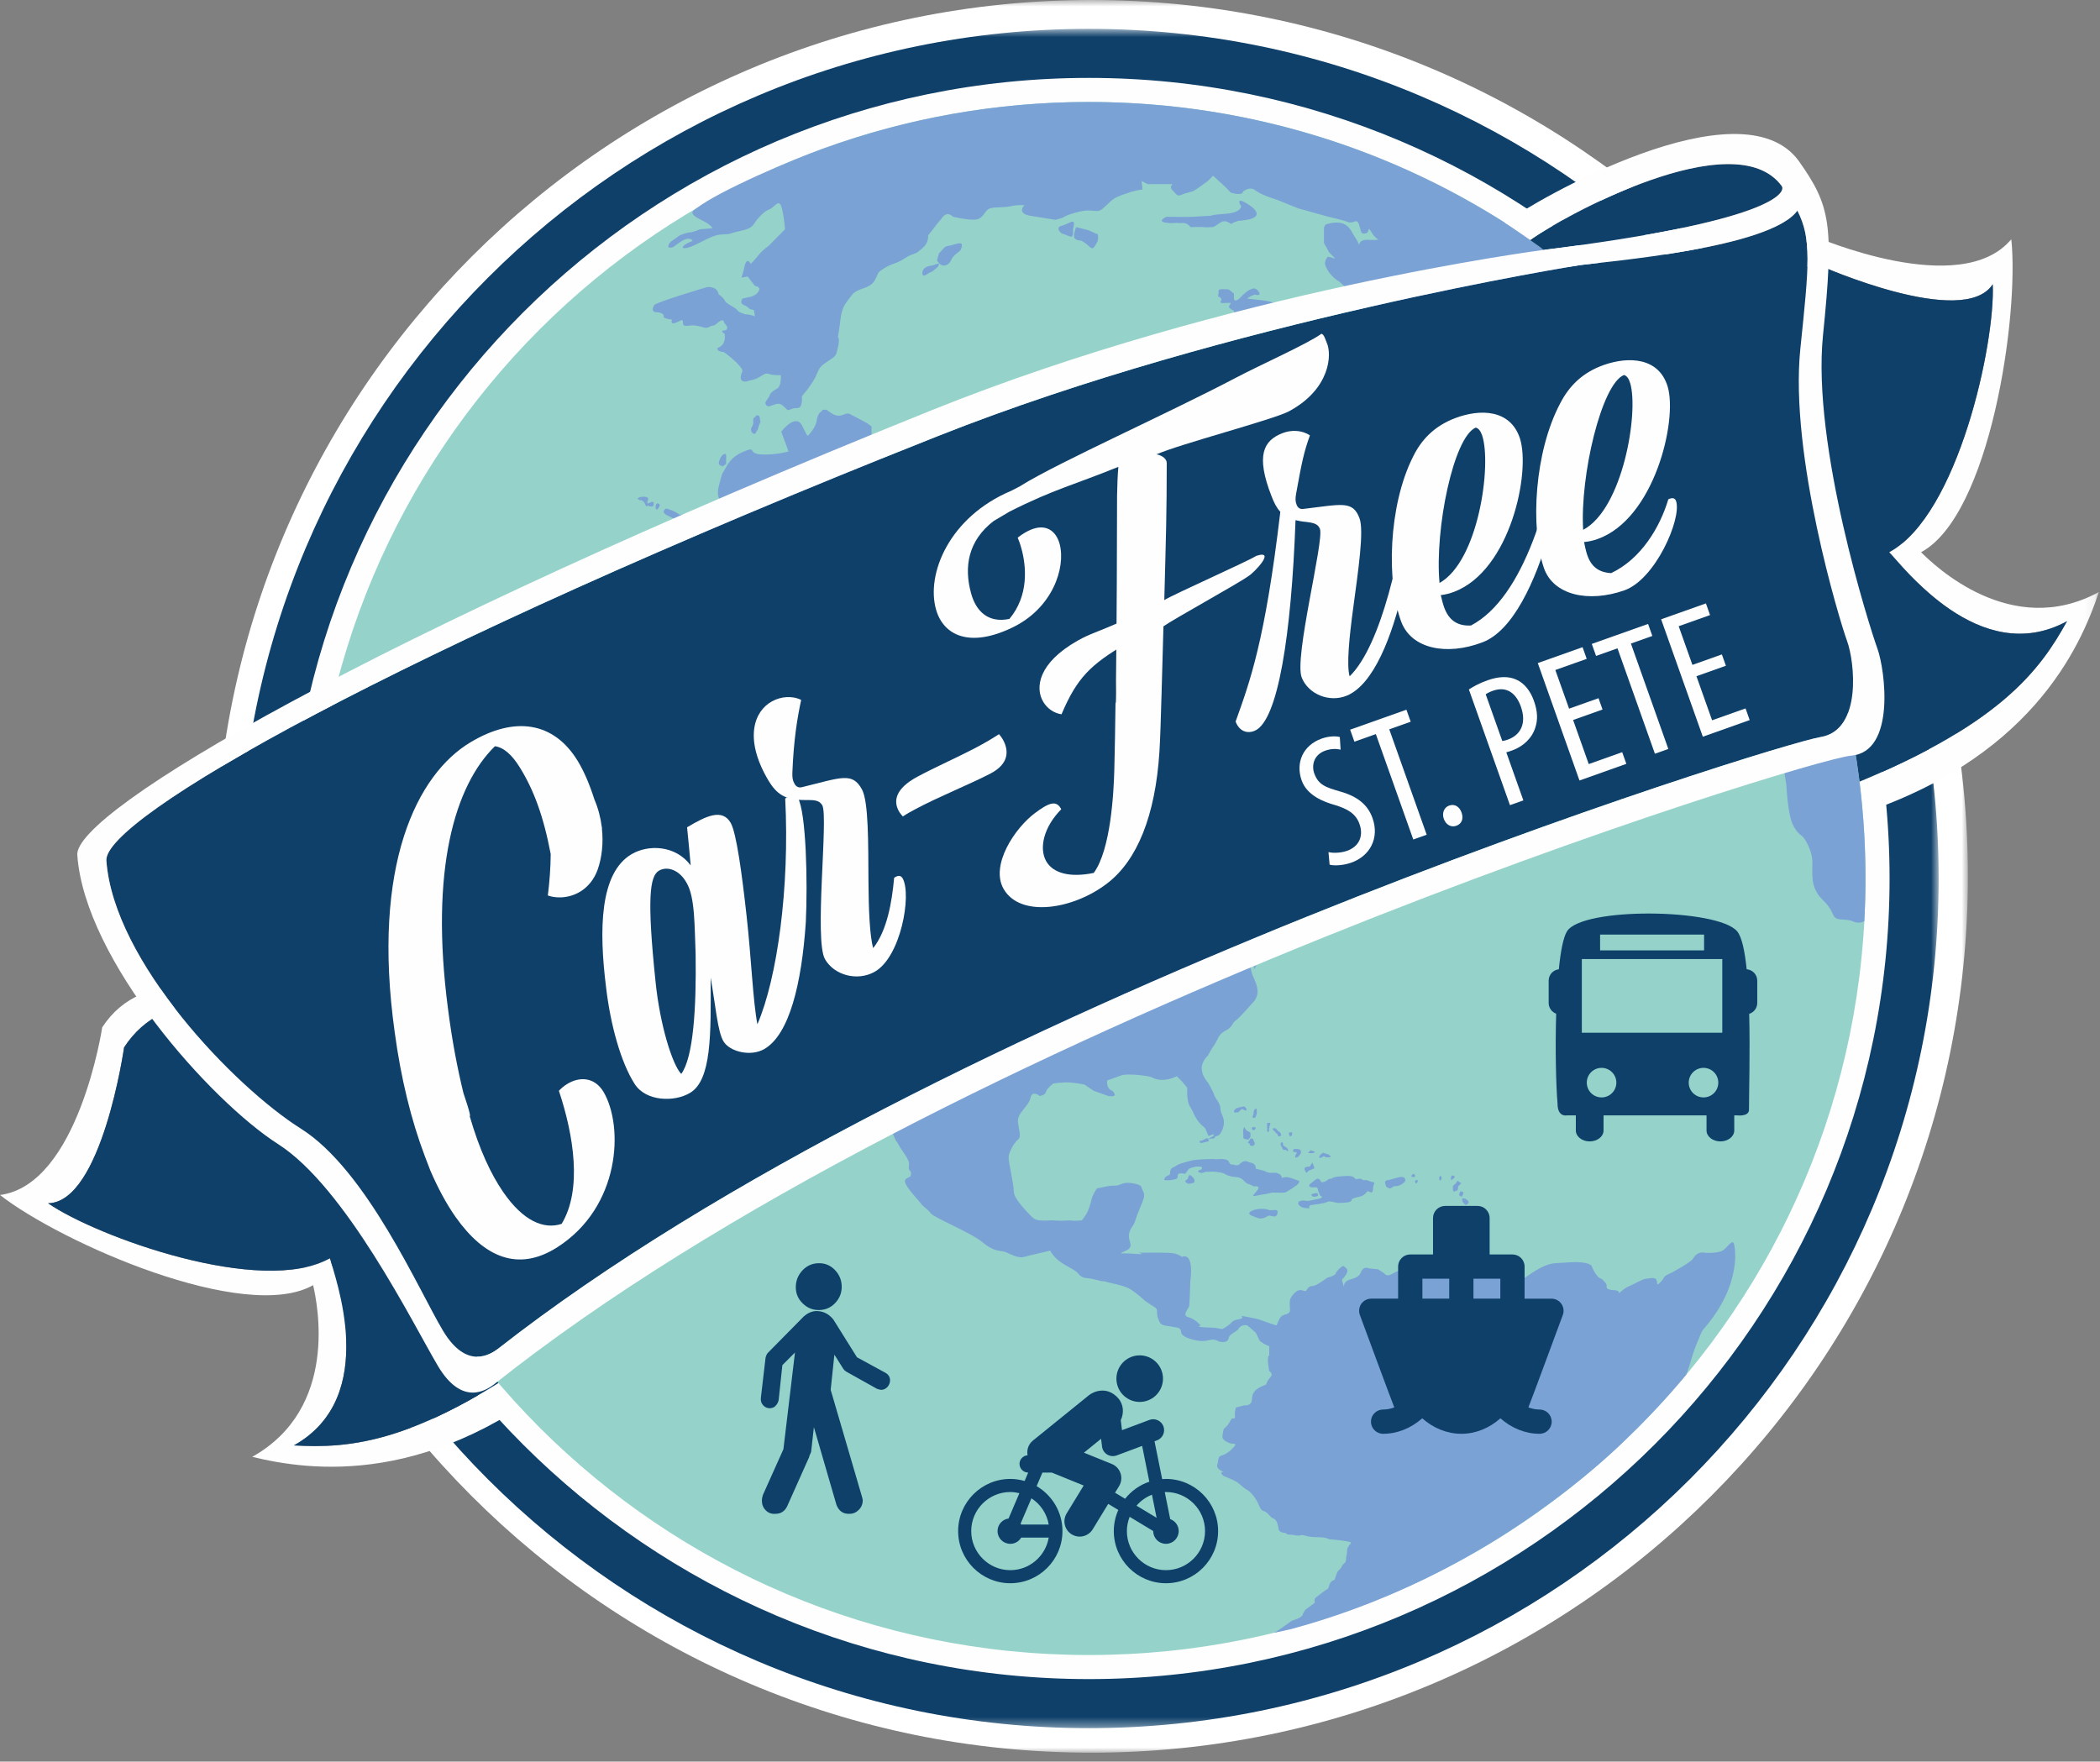 <?xml version="1.0" encoding="UTF-8"?>
<svg width="205px" height="172px" viewBox="0 0 205 172" version="1.1" xmlns="http://www.w3.org/2000/svg" xmlns:xlink="http://www.w3.org/1999/xlink">
    <rect x="0" y="0" width="205" height="172" fill="#808080" stroke="none"/>
    <!-- Generator: Sketch 53.2 (72643) - https://sketchapp.com -->
    <title>Group 178</title>
    <desc>Created with Sketch.</desc>
    <defs>
        <polygon id="path-1" points="0.977 0.874 172.103 0.874 172.103 172 0.977 172"></polygon>
        <polygon id="path-3" points="0.333 0.69 166.25 0.69 166.25 166.605 0.333 166.605"></polygon>
        <polygon id="path-5" points="0.446 0.966 39.89 0.966 39.89 57.694 0.446 57.694"></polygon>
        <polygon id="path-7" points="0 172 204.89 172 204.89 0.874 0 0.874"></polygon>
    </defs>
    <g id="Page-1" stroke="none" stroke-width="1" fill="none" fill-rule="evenodd">
        <g id="Group-178" transform="translate(0, -1)">
            <g id="Group-3" transform="translate(20, 0.126)">
                <mask id="mask-2" fill="white">
                    <use xlink:href="#path-1"></use>
                </mask>
                <g id="Clip-2"></g>
                <path d="M0.977,86.437 C0.977,39.182 39.285,0.874 86.54,0.874 C133.795,0.874 172.103,39.182 172.103,86.437 C172.103,133.692 133.795,172 86.54,172 C39.285,172 0.977,133.692 0.977,86.437" id="Fill-1" fill="#FFFFFF" mask="url(#mask-2)"></path>
            </g>
            <g id="Group-9" transform="translate(23, 3.126)">
                <path d="M1.849,83.871 C1.849,38.873 38.327,2.396 83.325,2.396 C128.323,2.396 164.801,38.873 164.801,83.871 C164.801,128.869 128.323,165.347 83.325,165.347 C38.327,165.347 1.849,128.869 1.849,83.871" id="Fill-4" fill="#FEFEFE"></path>
                <g id="Group-8">
                    <mask id="mask-4" fill="white">
                        <use xlink:href="#path-3"></use>
                    </mask>
                    <g id="Clip-7"></g>
                    <path d="M83.29,0.69 C37.474,0.69 0.333,37.832 0.333,83.648 C0.333,129.464 37.474,166.606 83.29,166.606 C129.107,166.606 166.25,129.464 166.25,83.648 C166.25,37.832 129.107,0.69 83.29,0.69 M83.29,5.48 C126.392,5.48 161.458,40.546 161.458,83.648 C161.458,126.75 126.392,161.815 83.29,161.815 C40.188,161.815 5.122,126.75 5.122,83.648 C5.122,40.546 40.188,5.48 83.29,5.48" id="Fill-6" fill="#0E406A" mask="url(#mask-4)"></path>
                </g>
            </g>
            <g id="Group-177" transform="translate(0, 0.126)">
                <path d="M43.897,109.03 L54.717,131.735 C40.909,142.027 34.017,142.286 28.691,141.999 C37.186,137.241 32.629,125.506 32.221,123.72 C25.567,127.494 9.381,121.607 4.693,118.356 C9.938,118.286 12.115,103.134 12.115,103.134 C20.19,90.77 43.897,109.03 43.897,109.03 C43.897,109.03 18.052,88.815 9.978,101.18 C9.978,101.18 7.663,116.551 0,117.549 C5.947,122.203 23.913,130.126 30.567,126.352 C30.975,128.137 33.12,138.356 24.624,143.115 C30.195,144.473 42.245,146.231 56.221,134.21 L43.897,109.03 Z" id="Fill-10" fill="#FEFEFE"></path>
                <path d="M12.115,103.135 C12.115,103.135 9.938,118.286 4.693,118.356 C9.381,121.607 25.567,127.494 32.22,123.721 C32.628,125.506 37.186,137.241 28.69,142 C34.017,142.286 40.909,142.028 54.717,131.737 L43.897,109.031 C43.897,109.031 20.189,90.771 12.115,103.135" id="Fill-12" fill="#0E406A"></path>
                <g id="Group-16" transform="translate(165, 23)">
                    <mask id="mask-6" fill="white">
                        <use xlink:href="#path-5"></use>
                    </mask>
                    <g id="Clip-15"></g>
                    <path d="M22.535,31.791 C29.27,28.164 32.12,8.737 31.343,1.225 C26.421,7.183 12.174,0.966 12.174,0.966 C-2.591,1.225 0.776,33.863 0.776,33.863 C0.776,33.863 -2.074,4.074 12.691,3.815 C12.691,3.815 26.678,10.032 29.529,5.629 C29.788,11.327 26.162,28.164 19.427,31.791 C20.721,33.086 28.233,43.189 36.782,38.526 C34.191,43.189 30.305,48.887 14.245,55.104 L0.776,33.863 L15.54,57.694 C33.156,52.255 38.077,41.116 39.891,35.677 C31.343,40.339 23.831,33.086 22.535,31.791" id="Fill-14" fill="#FEFEFE" mask="url(#mask-6)"></path>
                </g>
                <path d="M177.692,26.816 C177.692,26.816 191.679,33.032 194.529,28.628 C194.788,34.328 191.161,51.164 184.427,54.791 C185.722,56.087 193.234,66.189 201.782,61.526 C199.191,66.189 195.306,71.888 179.246,78.105 L165.776,56.864 C165.776,56.864 162.927,27.075 177.692,26.816" id="Fill-17" fill="#0E406A"></path>
                <path d="M30.473,86.648 C30.473,44.775 64.418,10.831 106.291,10.831 C148.164,10.831 182.109,44.775 182.109,86.648 C182.109,128.521 148.164,162.465 106.291,162.465 C64.418,162.465 30.473,128.521 30.473,86.648" id="Fill-19" fill="#95D3CA"></path>
                <path d="M114.171,115.588 C114.254,115.482 114.168,114.999 114.474,114.878 C114.782,114.757 114.877,114.603 115.286,114.472 C115.694,114.342 116.043,114.252 116.401,114.168 C116.758,114.085 118.336,113.99 118.732,114.067 C118.732,114.067 119.788,113.919 119.948,114.27 C119.948,114.27 120.056,114.602 120.252,114.574 C120.448,114.546 120.733,114.754 120.961,114.574 C121.19,114.394 121.431,114.055 121.975,114.371 C121.975,114.371 122.631,114.389 122.583,114.98 L123.394,115.182 C123.394,115.182 123.806,115.404 124.002,115.385 C124.198,115.365 124.611,115.385 124.611,115.385 C124.611,115.385 125.198,115.555 125.117,115.892 C125.359,115.816 125.521,115.728 126.029,115.892 C126.537,116.055 126.84,116.196 126.84,116.196 C126.84,116.196 126.859,116.436 126.435,116.702 C126.435,116.702 125.638,117.268 125.421,117.311 C125.204,117.353 124.205,117.311 124.205,117.311 C124.205,117.311 123.51,117.485 123.191,117.514 C122.872,117.542 122.138,117.803 122.38,117.514 C122.622,117.224 122.669,117.213 122.786,117.006 C122.903,116.801 122.883,116.787 122.684,116.702 C122.487,116.619 122.653,116.84 122.178,116.601 C121.702,116.362 121.831,116.557 121.468,116.196 C121.106,115.833 120.912,115.815 120.556,115.79 C120.199,115.766 119.783,115.645 119.543,115.486 C119.301,115.328 118.886,115.329 118.631,115.284 C118.374,115.238 118.019,115.307 117.819,115.284 C117.619,115.261 117.491,115.426 117.211,115.385 C116.932,115.344 116.827,115.152 117.211,115.081 C117.211,115.081 117.713,114.732 116.806,114.776 C116.806,114.776 116.031,114.901 115.995,115.081 L115.691,115.486 C115.691,115.486 115.002,115.327 114.982,115.588 C114.961,115.848 114.959,115.941 114.779,115.993 C114.598,116.045 114.64,116.053 114.272,116.094 C113.903,116.136 113.664,116.094 113.664,116.094 C113.664,116.094 113.564,115.778 114.171,115.588" id="Fill-21" fill="#7BA2D5"></path>
                <path d="M116.299,115.689 C116.299,115.689 116.583,115.906 116.603,116.094 C116.623,116.281 116.594,116.371 116.401,116.398 C116.207,116.425 115.997,116.507 115.894,116.398 C115.79,116.29 115.552,116.277 115.792,116.094 C116.032,115.912 115.98,115.912 115.995,115.79 C116.01,115.668 116.141,115.523 116.299,115.689" id="Fill-23" fill="#7BA2D5"></path>
                <path d="M122.684,118.932 C123.016,118.887 123.682,118.869 123.9,119.034 C124.414,119.034 124.7,118.95 124.711,119.135 C124.723,119.319 124.706,119.707 124.306,119.642 C123.906,119.576 123.89,119.503 123.698,119.642 C123.506,119.78 123.202,119.863 122.987,119.844 C122.774,119.826 122.38,119.642 122.38,119.642 C122.38,119.642 121.228,119.317 122.684,118.932" id="Fill-25" fill="#7BA2D5"></path>
                <path d="M127.854,118.831 C127.854,118.831 127.648,118.563 128.056,118.527 C128.056,118.527 129.36,118.369 129.577,118.223 C129.792,118.077 130.377,118.322 130.59,118.324 C130.804,118.325 131.835,118.324 131.908,118.121 C131.98,117.918 132.002,117.875 132.718,117.716 C133.437,117.556 133.357,117.073 133.631,117.21 C133.904,117.345 134.001,117.403 134.036,116.905 C134.071,116.408 134.303,116.345 134.036,116.297 C133.769,116.249 133.428,116.094 133.428,116.094 L133.023,116.094 C133.023,116.094 132.964,115.887 132.516,115.993 L132.313,115.993 C132.313,115.993 132.19,115.673 131.604,115.689 C131.31,115.689 130.211,115.739 130.084,115.892 C129.956,116.044 129.86,115.851 129.577,116.094 C129.292,116.338 128.968,116.297 128.968,116.297 C128.968,116.297 128.824,115.7 128.36,116.094 L127.854,116.5 C127.854,116.5 127.563,116.868 128.36,116.804 C128.36,116.804 128.662,116.711 128.664,117.108 L128.867,117.615 C128.867,117.615 129.329,117.751 128.766,117.918 C128.441,117.949 127.748,118.172 127.55,118.121 C127.351,118.071 126.655,118.023 126.738,118.426 C126.738,118.426 126.918,118.921 127.854,118.831" id="Fill-27" fill="#7BA2D5"></path>
                <path d="M136.265,115.892 L136.671,115.79 C136.671,115.79 137.26,115.679 137.178,116.195 C137.178,116.195 136.822,116.722 136.063,116.702 L135.759,116.905 C135.759,116.905 135.253,116.915 135.252,116.5 C135.252,116.5 135.039,116.075 135.556,116.093 L136.265,115.892 Z" id="Fill-29" fill="#7BA2D5"></path>
                <path d="M105.86,139.811 C105.827,140.06 105.538,139.897 105.86,140.115 C106.181,140.333 106.265,140.622 106.265,140.622 L106.367,141.027 C106.367,141.027 106.265,141.186 105.962,141.23 C105.658,141.274 105.322,141.231 105.353,141.027 C105.385,140.824 105.556,140.622 105.556,140.622 C105.556,140.622 105.363,140.749 105.252,140.521 C105.14,140.291 105.119,140.246 105.252,140.014 C105.385,139.782 105.667,139.56 105.86,139.811" id="Fill-31" fill="#7BA2D5"></path>
                <path d="M106.67,140.115 C106.734,140.291 106.689,140.52 106.467,140.52 C106.246,140.521 106.226,140.211 106.67,140.115" id="Fill-33" fill="#7BA2D5"></path>
                <path d="M107.076,140.52 L107.38,140.52 C107.38,140.52 107.591,140.631 107.38,140.722 C107.168,140.815 107.076,140.825 107.076,140.825 C107.076,140.825 106.411,140.719 107.076,140.52" id="Fill-35" fill="#7BA2D5"></path>
                <path d="M107.988,140.825 L108.393,140.622 C108.393,140.622 108.556,140.893 108.191,141.027 C107.826,141.162 107.729,140.965 107.988,140.825" id="Fill-37" fill="#7BA2D5"></path>
                <path d="M142.144,116.398 C142.179,116.31 142.256,116.101 142.347,116.196 C142.437,116.29 142.651,116.398 142.651,116.398 L142.347,116.702 C142.347,116.702 142.33,117.104 142.245,117.108 C142.162,117.112 141.833,117.326 141.84,117.108 C141.848,116.889 141.808,116.815 141.84,116.702 C141.872,116.59 142.144,116.398 142.144,116.398" id="Fill-39" fill="#7BA2D5"></path>
                <path d="M142.651,117.209 C142.765,117.206 142.905,117.281 142.853,117.411 C142.801,117.542 142.673,117.781 142.651,117.715 C142.628,117.65 142.43,117.665 142.448,117.513 C142.466,117.36 142.526,117.144 142.651,117.209" id="Fill-41" fill="#7BA2D5"></path>
                <path d="M143.36,118.222 C143.338,118.284 143.382,118.347 143.259,118.425 C143.135,118.502 143.115,118.59 142.955,118.425 C142.795,118.259 142.794,118.269 142.752,118.121 C142.711,117.974 142.695,117.786 143.057,117.918 C143.057,117.918 143.348,118.085 143.36,118.222" id="Fill-43" fill="#7BA2D5"></path>
                <path d="M143.461,118.831 C143.439,119.072 143.61,119.178 143.461,119.236 C143.314,119.294 143.18,119.482 143.158,119.338 C143.135,119.193 143.18,119.331 143.158,119.135 C143.135,118.939 143.15,118.541 143.461,118.831" id="Fill-45" fill="#7BA2D5"></path>
                <path d="M143.36,119.641 C143.406,119.725 143.423,119.933 143.259,120.046 C143.223,119.974 143.087,119.844 143.158,119.641 C143.158,119.641 143.226,119.391 143.36,119.641" id="Fill-47" fill="#7BA2D5"></path>
                <path d="M137.988,115.486 C138.145,115.486 138.181,115.792 138.089,115.79 C138,115.789 137.762,115.835 137.786,115.689 C137.81,115.543 137.988,115.486 137.988,115.486" id="Fill-49" fill="#7BA2D5"></path>
                <path d="M138.293,116.094 C138.293,116.094 138.437,116.045 138.394,116.196 C138.351,116.346 138.267,116.479 138.192,116.398 C138.116,116.319 138.071,116.094 138.293,116.094" id="Fill-51" fill="#7BA2D5"></path>
                <path d="M140.624,115.689 C140.753,115.74 140.726,115.992 140.726,115.992 C140.726,115.992 140.575,116.246 140.523,116.094 C140.47,115.942 140.473,115.689 140.624,115.689" id="Fill-53" fill="#7BA2D5"></path>
                <path d="M141.941,115.689 C141.941,115.689 142.105,115.759 141.941,115.892 C141.778,116.024 141.638,116.18 141.637,115.992 C141.636,115.805 141.655,115.539 141.941,115.689" id="Fill-55" fill="#7BA2D5"></path>
                <path d="M117.92,112.04 C117.92,112.04 117.894,111.943 117.718,112.04 C117.542,112.138 117.312,112.242 117.312,112.242 C117.312,112.242 117.091,112.212 117.11,112.343 C117.128,112.476 117.207,112.503 117.414,112.445 C117.62,112.389 117.721,112.378 117.819,112.343 C117.917,112.309 118.064,112.314 118.022,112.242 C117.979,112.172 117.92,112.04 117.92,112.04" id="Fill-57" fill="#7BA2D5"></path>
                <path d="M121.468,110.925 C121.468,110.925 121.596,111.15 121.67,111.229 C121.745,111.309 122.09,111.412 122.076,111.533 C122.061,111.654 122.076,111.838 122.076,111.838 C122.076,111.838 121.908,112.208 121.772,112.142 C121.636,112.076 121.392,112.114 121.366,111.939 C121.341,111.763 121.405,111.965 121.366,111.635 C121.328,111.305 121.359,111.017 121.468,110.925" id="Fill-59" fill="#7BA2D5"></path>
                <path d="M122.178,112.04 C122.295,112.011 122.383,112.152 122.38,112.242 C122.379,112.333 122.53,112.386 122.482,112.547 C122.433,112.707 122.372,112.783 122.178,112.75 C121.984,112.716 122.022,112.699 121.975,112.547 C121.929,112.394 121.682,112.547 121.874,112.343 C122.066,112.14 122.06,111.948 122.178,112.04" id="Fill-61" fill="#7BA2D5"></path>
                <path d="M127.854,114.776 C127.997,114.603 128.109,114.262 128.158,114.472 C128.206,114.682 128.387,114.93 128.259,114.979 C128.131,115.028 127.861,115.11 127.753,115.181 C127.644,115.252 127.544,115.505 127.449,115.283 C127.352,115.061 127.137,114.776 127.854,114.776" id="Fill-63" fill="#7BA2D5"></path>
                <path d="M128.158,113.459 C128.24,113.437 128.546,113.341 128.158,113.256 C128.158,113.256 127.947,113.116 127.854,113.256 C127.76,113.396 127.615,113.441 127.753,113.459 C127.89,113.476 128.158,113.459 128.158,113.459" id="Fill-65" fill="#7BA2D5"></path>
                <path d="M128.968,113.56 C129.168,113.48 129.01,113.366 129.272,113.459 C129.535,113.55 129.698,113.568 129.78,113.662 C129.859,113.755 130.057,113.848 129.78,113.864 C129.501,113.879 129.374,113.864 129.374,113.864 C129.374,113.864 129.297,113.64 129.07,113.864 C129.07,113.864 128.827,114.011 128.766,113.864 C128.766,113.864 128.852,113.61 128.968,113.56" id="Fill-67" fill="#7BA2D5"></path>
                <path d="M126.941,113.155 C127.039,113.298 127.018,113.46 126.941,113.56 C126.865,113.661 126.714,113.843 126.637,113.865 C126.56,113.886 126.413,113.97 126.434,113.763 C126.456,113.556 126.474,113.748 126.536,113.56 C126.598,113.372 126.592,113.36 126.434,113.358 C126.434,113.358 126.262,113.411 126.232,113.256 C126.202,113.102 126.313,113.052 126.434,113.054 C126.556,113.055 126.892,113.051 126.941,113.155" id="Fill-69" fill="#7BA2D5"></path>
                <path d="M121.671,109.303 C121.671,109.303 121.496,109.326 121.367,109.201 C121.237,109.079 121.088,109.263 120.96,109.404 C120.835,109.546 120.662,109.468 120.556,109.505 C120.45,109.544 120.454,109.303 120.454,109.303 L120.657,109.1 C120.657,109.1 120.915,109.022 120.96,108.999 C121.007,108.977 121.469,108.898 121.469,108.898 L121.671,109.1 L121.671,109.303 Z" id="Fill-71" fill="#7BA2D5"></path>
                <path d="M122.482,109.202 C122.482,109.202 122.687,109.012 122.684,109.202 C122.681,109.393 122.684,109.608 122.684,109.608 C122.684,109.608 122.606,109.817 122.583,109.912 C122.559,110.008 122.265,110.129 122.279,109.912 C122.292,109.695 122.388,109.744 122.38,109.506 C122.372,109.27 122.482,109.202 122.482,109.202" id="Fill-73" fill="#7BA2D5"></path>
                <path d="M123.698,110.52 C123.838,110.496 124.073,110.466 124.002,110.621 C123.931,110.777 123.9,111.027 123.9,111.027 C123.9,111.027 123.841,111.148 123.9,111.23 C123.959,111.312 123.712,111.462 123.698,111.331 C123.684,111.199 123.712,111.117 123.698,111.027 C123.684,110.937 123.698,110.52 123.698,110.52" id="Fill-75" fill="#7BA2D5"></path>
                <path d="M124.306,111.026 C124.383,111.009 124.549,111.033 124.611,111.128 C124.672,111.222 124.775,111.297 124.812,111.33 C124.85,111.364 124.942,111.378 125.016,111.533 C125.088,111.689 125.133,111.806 124.812,111.838 C124.812,111.838 124.713,111.71 124.712,111.634 C124.71,111.559 124.644,111.612 124.508,111.432 C124.371,111.251 124.306,111.229 124.306,111.229 C124.306,111.229 124.163,111.098 124.306,111.026" id="Fill-77" fill="#7BA2D5"></path>
                <path d="M125.218,112.445 C125.302,112.54 125.175,112.649 125.32,112.749 C125.465,112.849 125.624,112.952 125.624,112.952 C125.624,112.952 125.852,113.204 125.725,113.256 C125.599,113.307 125.647,113.21 125.522,113.155 C125.398,113.099 125.276,113.204 125.218,113.053 C125.161,112.903 125.05,112.785 125.016,112.647 C124.981,112.51 125.107,112.295 125.218,112.445" id="Fill-79" fill="#7BA2D5"></path>
                <path d="M125.928,111.838 C126.055,111.775 126.159,111.734 126.13,111.635 C126.102,111.537 126.227,111.378 126.029,111.433 C125.831,111.486 125.822,111.359 125.826,111.534 C125.831,111.708 125.928,111.838 125.928,111.838" id="Fill-81" fill="#7BA2D5"></path>
                <path d="M122.279,110.925 C122.457,110.926 122.588,110.91 122.583,111.026 C122.578,111.144 122.38,111.229 122.38,111.229 C122.38,111.229 122.058,111.146 122.279,110.925" id="Fill-83" fill="#7BA2D5"></path>
                <path d="M128.259,117.412 C128.468,117.328 128.644,117.338 128.664,117.514 C128.684,117.689 128.459,117.707 128.259,117.716 C128.059,117.725 127.849,117.453 128.259,117.412" id="Fill-85" fill="#7BA2D5"></path>
                <path d="M104.947,51.329 C104.927,51.16 104.967,50.857 104.947,50.62 C104.927,50.383 105.155,50.42 104.947,50.214 C104.74,50.008 104.72,50.161 104.745,49.809 C104.769,49.457 104.803,49.137 104.136,49.302 L103.63,49.302 L103.224,49.606 C103.224,49.606 102.741,49.989 103.021,50.113 C103.302,50.237 103.427,50.62 103.427,50.62 C103.427,50.62 103.14,50.834 103.123,50.62 C103.107,50.405 102.652,49.94 102.515,50.316 C102.515,50.316 102.366,51.22 102.717,51.329 C102.717,51.329 103.525,51.423 103.529,51.937 C103.529,51.937 103.524,52.477 103.833,52.444 C104.141,52.411 104.143,52.46 104.339,52.14 C104.534,51.82 104.661,51.27 104.947,51.329" id="Fill-87" fill="#7BA2D5"></path>
                <path d="M113.663,55.687 C113.855,55.65 114.888,55.417 114.981,55.991 C115.073,56.566 115.242,56.789 114.778,56.903 C114.317,57.018 113.898,57.281 113.867,56.903 C113.834,56.526 113.487,56.081 113.663,55.687" id="Fill-89" fill="#7BA2D5"></path>
                <path d="M99.88,47.781 C100.136,47.641 100.787,47.659 101.096,47.679 C101.405,47.7 101.909,48.134 102.11,47.882 C102.311,47.631 103.066,48.288 103.022,47.984 C102.978,47.68 103.083,47.578 102.819,47.274 C102.555,46.971 102.414,46.565 102.414,46.565 C102.414,46.565 101.947,46.667 101.907,46.362 C101.866,46.057 102.095,45.958 101.907,45.652 C101.719,45.347 101.299,45.652 101.299,45.652 C101.299,45.652 101.142,46.03 101.096,46.261 C101.05,46.491 101.422,47.317 100.995,46.768 C100.568,46.217 100.497,46.486 100.488,46.159 C100.48,45.832 100.707,45.752 100.387,45.551 C100.066,45.35 100.187,45.858 100.083,45.349 C99.978,44.839 99.808,44.997 99.981,44.74 C100.155,44.483 100.184,44.335 100.184,44.335 C100.184,44.335 100.344,43.781 99.677,43.93 C99.01,44.078 98.857,44.302 98.461,44.436 C98.066,44.571 97.979,44.664 97.751,44.74 C97.524,44.817 97.448,45.045 97.448,45.045 C97.448,45.045 97.843,45.081 97.954,45.349 C98.066,45.616 97.864,45.992 98.157,45.956 C98.45,45.921 99.475,45.349 99.475,45.349 C99.475,45.349 99.041,45.895 98.765,46.159 C98.765,46.159 98.104,46.522 98.562,46.666 C98.562,46.666 98.685,47.076 99.475,47.071 C99.475,47.071 98.257,47.821 99.88,47.781" id="Fill-91" fill="#7BA2D5"></path>
                <path d="M101.501,44.741 C101.721,44.705 101.793,44.694 101.906,44.538 C102.02,44.382 102.083,44.358 102.109,44.234 C102.136,44.111 102.078,44.067 101.704,44.031 L101.299,44.031 C101.299,44.031 100.966,44.205 100.994,43.93 C100.994,43.93 100.81,43.665 100.589,43.93 C100.589,43.93 100.465,44.298 100.893,44.335 C100.893,44.335 100.811,45.063 101.501,44.741" id="Fill-93" fill="#7BA2D5"></path>
                <path d="M101.501,43.829 C101.501,43.829 100.946,43.694 101.501,43.525 C101.64,43.479 101.714,43.459 101.805,43.423 C101.896,43.388 102.008,43.322 102.008,43.322 C102.008,43.322 102.383,43.165 102.414,43.423 C102.444,43.682 102.453,43.731 102.414,43.829 C102.375,43.927 102.314,43.952 102.211,43.93 C102.107,43.908 101.625,43.815 101.501,43.829" id="Fill-95" fill="#7BA2D5"></path>
                <path d="M102.92,44.741 C103.041,44.658 103.123,44.741 103.123,44.741 C103.123,44.741 103.13,45.002 103.224,45.045 C103.317,45.088 103.305,45.182 103.325,45.349 C103.345,45.516 103.204,45.578 103.123,45.552 C103.041,45.525 102.942,45.385 102.92,45.349 C102.899,45.313 102.983,45.385 102.92,45.146 C102.857,44.908 102.837,44.81 102.92,44.741" id="Fill-97" fill="#7BA2D5"></path>
                <path d="M103.731,44.335 C103.982,44.287 104.209,44.306 104.238,44.437 C104.267,44.567 104.607,44.757 104.339,44.741 C104.072,44.724 104.035,44.741 104.035,44.741 C104.035,44.741 103.716,44.957 104.238,45.045 C104.445,45.045 104.669,45.231 104.846,45.045 C105.024,44.858 104.972,44.886 104.947,44.639 C104.922,44.393 104.938,44.501 104.947,44.234 C104.956,43.966 105.375,44.329 104.947,43.93 C104.52,43.53 103.8,42.713 103.529,43.119 C103.416,43.231 103.464,43.349 103.529,43.524 C103.592,43.7 103.833,43.828 103.833,43.828 L103.427,43.93 C103.427,43.93 103.262,44.318 103.731,44.335" id="Fill-99" fill="#7BA2D5"></path>
                <path d="M103.123,45.957 C103.123,45.957 103.366,46.154 103.426,46.363 C103.487,46.571 103.719,46.557 103.833,46.261 C103.946,45.966 103.93,46.147 104.237,46.16 C104.545,46.173 104.63,46.289 104.744,46.261 C104.859,46.234 104.895,45.947 104.947,46.261 C104.999,46.575 105.166,46.879 105.15,46.971 C105.133,47.062 104.932,47.049 105.15,47.173 C105.368,47.297 105.657,47.477 105.657,47.477 C105.657,47.477 106.203,47.606 106.163,47.883 C106.124,48.159 106.485,48.292 106.264,48.592 C106.045,48.893 106.184,49.118 105.961,48.896 C105.738,48.675 105.674,48.716 105.454,48.491 C105.233,48.266 105.15,48.086 105.15,48.086 L105.049,47.782 C105.049,47.782 104.714,47.609 104.744,47.782 C104.775,47.954 104.944,48.044 104.744,48.086 C104.545,48.127 104.469,48.28 104.035,48.187 C103.6,48.094 103.696,47.9 103.934,47.68 C104.017,47.574 104.129,47.415 104.035,47.376 C103.941,47.337 104.013,47.376 103.731,47.376 C103.449,47.376 103.301,47.6 103.224,47.376 C103.147,47.152 103.04,47.215 102.92,46.971 C102.8,46.727 102.68,46.502 102.819,46.363 C102.957,46.223 102.714,45.733 103.123,45.957" id="Fill-101" fill="#7BA2D5"></path>
                <path d="M105.758,46.869 C105.564,46.563 105.502,46.627 105.454,46.464 C105.406,46.3 105.15,45.932 105.555,45.856 C105.713,45.856 105.826,45.879 106.163,46.058 C106.501,46.238 106.002,46.37 106.468,46.464 C106.933,46.557 106.769,46.341 106.975,46.362 C107.18,46.384 107.296,46.383 107.379,46.565 C107.463,46.747 107.684,46.869 107.684,46.869 C107.684,46.869 107.576,46.953 107.481,47.072 C107.386,47.191 107.198,47.411 107.684,47.477 C108.169,47.544 108.427,47.586 108.495,47.579 C108.562,47.571 108.96,47.607 109.103,47.477 C109.246,47.348 109.132,47.151 109.71,47.275 C110.29,47.398 110.834,47.633 110.927,47.781 C111.022,47.929 110.957,48.197 111.029,48.288 C111.1,48.379 111.15,48.448 110.826,48.592 C110.502,48.737 110.252,48.888 109.913,48.896 C109.575,48.904 109.258,48.867 108.799,48.998 C108.338,49.128 107.903,48.944 107.785,48.896 C107.668,48.848 107.457,48.978 107.177,48.896 C106.894,48.814 106.671,48.694 106.671,48.694 C106.671,48.694 106.55,48.524 106.569,48.288 C106.588,48.052 106.639,48.041 106.569,47.781 C106.498,47.521 106.626,47.199 106.468,47.072 C106.308,46.944 106.004,47.087 105.758,46.869" id="Fill-103" fill="#7BA2D5"></path>
                <path d="M106.467,45.552 C106.551,45.312 106.555,45.22 106.366,45.045 C106.177,44.87 106.183,45.244 106.163,44.741 C106.144,44.238 106.351,44.285 106.163,44.133 C105.976,43.981 105.969,43.888 105.657,43.727 C105.343,43.567 105.355,43.435 105.353,43.829 C105.35,44.222 105.405,44.419 105.353,44.64 C105.299,44.86 105.21,45.155 105.353,45.248 C105.495,45.341 105.629,45.433 106.062,45.653 C106.062,45.653 106.394,45.659 106.467,45.552" id="Fill-105" fill="#7BA2D5"></path>
                <path d="M110.319,46.869 C110.741,46.888 110.777,47.227 110.927,46.768 C111.077,46.308 111.072,46.528 111.131,46.058 C111.189,45.588 111.462,46.053 111.536,45.349 C111.609,44.645 111.755,45.054 111.738,44.335 C111.722,43.617 111.686,43.206 111.839,43.018 C111.994,42.829 111.998,42.963 112.042,42.41 C112.087,41.856 111.858,42.562 112.042,41.7 C112.228,40.838 112.141,40.947 112.245,40.686 C112.349,40.426 112.26,40.594 112.347,40.281 C112.433,39.968 112.598,39.15 112.245,39.166 C112.039,39.166 111.636,38.963 111.636,38.963 C111.636,38.963 111.178,38.951 110.927,38.963 C110.677,38.977 110.467,38.937 110.015,39.065 C109.563,39.192 109.645,39.19 109.103,39.369 C108.561,39.548 108.617,39.649 108.495,40.078 L108.089,40.078 C108.089,40.078 107.869,40.379 107.481,40.484 C107.094,40.588 106.874,40.621 106.975,40.788 C107.076,40.954 107.38,41.396 107.38,41.396 C107.38,41.396 107.562,42.086 108.698,42.207 C108.547,42.282 107.979,42.465 107.583,42.308 C107.433,42.065 107.37,42.103 107.279,41.903 C107.188,41.702 107.132,40.935 106.468,41.193 C106.468,41.381 106.407,41.562 106.367,41.7 C106.327,41.838 106.265,42.004 106.265,42.004 C106.265,42.004 106.081,42.128 106.062,42.41 C106.045,42.691 106.265,43.524 106.265,43.524 C106.265,43.524 106.561,43.371 106.569,43.727 C106.577,44.083 106.241,44.013 106.671,44.437 C107.101,44.86 106.758,45.112 107.481,44.943 C108.205,44.775 107.951,44.931 108.292,45.045 C108.635,45.158 108.698,45.349 108.698,45.349 L108.901,45.653 C108.901,45.653 108.563,45.62 108.495,45.45 C108.427,45.28 108.089,45.349 108.089,45.349 C108.089,45.349 107.689,45.222 107.786,45.552 C107.786,45.552 108.282,45.662 107.988,45.957 C107.988,45.957 106.724,46.702 108.191,46.768 C108.397,46.768 108.21,46.82 108.901,46.869 C109.591,46.918 109.178,46.82 109.711,46.869 C110.245,46.918 110.319,46.869 110.319,46.869" id="Fill-107" fill="#7BA2D5"></path>
                <path d="M113.765,45.957 C114.271,46.359 114.168,46.321 114.678,45.957 C115.187,45.593 115.046,45.539 115.691,45.552 C116.337,45.565 116.409,45.399 116.705,45.552 C117.001,45.705 117.035,45.962 117.312,46.058 C117.591,46.154 117.881,46.455 118.124,46.464 C118.367,46.473 118.828,47.199 119.34,47.275 C119.852,47.351 120.134,47.628 120.455,47.984 C120.776,48.341 120.714,48.48 120.759,48.795 C120.804,49.11 120.629,49.27 121.062,49.302 C121.497,49.334 121.726,49.55 121.874,49.302 C122.021,49.054 121.566,48.662 122.178,48.998 C122.384,49.054 122.529,49.398 122.786,49.403 C123.042,49.408 123.58,49.804 123.292,49.809 C123.006,49.813 122.689,49.814 122.38,49.809 C122.071,49.803 121.931,49.785 122.077,50.113 C122.222,50.44 122.399,50.443 122.38,50.619 C122.361,50.796 122.407,51.064 122.786,51.126 C123.166,51.188 123.409,51.604 123.698,51.228 C123.987,50.851 124.085,50.632 123.901,50.619 C123.715,50.607 123.394,50.518 123.394,50.518 C123.394,50.518 123.583,50.402 123.8,50.214 C123.8,50.214 124.124,50.057 124.205,50.417 C124.205,50.417 124.626,51.076 124.611,51.329 C124.594,51.582 124.602,51.584 124.509,51.836 C124.416,52.087 124.231,52.329 124.408,52.849 C124.584,53.369 125.204,53.811 125.32,53.964 C125.436,54.117 125.339,54.385 125.928,54.876 C126.517,55.368 126.739,55.381 126.941,55.687 C127.143,55.994 127.142,56.177 127.55,56.295 C127.958,56.414 128.082,56.31 128.259,56.498 C128.436,56.685 128.693,56.991 129.171,57.208 C129.651,57.423 130.286,57.816 130.286,57.816 C130.286,57.816 131.408,58.449 131.604,58.525 C131.799,58.601 131.821,58.907 132.516,58.829 C133.211,58.751 132.66,58.671 133.53,58.627 C134.4,58.582 134.842,58.892 134.948,58.424 C135.055,57.956 135.126,58.123 134.847,57.512 C134.568,56.9 134.47,57.121 134.239,56.599 C134.008,56.078 134.282,56.005 133.935,55.789 C133.588,55.572 133.38,55.733 133.428,55.18 C133.476,54.628 133.576,54.737 133.428,54.37 C133.28,54.002 132.921,53.457 132.921,53.457 C132.921,53.457 132.365,53.403 132.313,52.951 C132.261,52.498 132.1,52.953 132.11,52.342 C132.121,51.732 131.915,51.621 132.01,51.228 C132.104,50.834 132.258,51.159 132.414,50.417 C132.571,49.674 132.517,48.961 132.212,48.491 C131.908,48.021 131.787,47.768 131.604,47.376 C131.421,46.984 131.091,46.998 131.401,46.565 C131.712,46.132 131.668,46.268 131.806,45.653 C131.944,45.038 132.103,45.014 132.01,44.437 C131.916,43.859 131.784,43.866 131.705,43.423 C131.626,42.981 131.679,42.483 131.502,42.714 C131.325,42.944 131.234,42.976 131.097,43.119 C130.96,43.263 130.387,43.626 130.387,43.626 L130.185,44.335 C130.185,44.335 129.994,43.801 130.286,43.322 C130.286,43.322 130.664,43.202 130.084,43.018 C129.502,42.834 128.895,42.838 129.577,42.714 C130.258,42.59 130.719,43.134 130.793,42.815 C130.867,42.496 130.904,42.619 130.894,42.308 C130.884,41.998 130.283,41.971 130.084,41.802 C129.885,41.632 129.761,41.85 129.374,41.497 C128.987,41.145 128.547,41.13 128.36,40.889 C128.174,40.649 127.343,40.992 127.55,40.18 L127.347,39.876 C127.347,39.876 127.008,39.697 126.941,39.47 C126.874,39.244 126.334,39.166 126.334,39.166 L125.624,38.964 C125.624,38.964 125.108,38.659 124.813,38.558 C124.518,38.457 123.924,38.699 123.698,38.457 C123.472,38.215 123.512,37.916 123.394,37.747 C123.276,37.579 122.38,37.545 122.38,37.545 C122.38,37.545 122.58,38.03 122.178,37.646 C121.776,37.262 120.961,36.937 120.961,36.937 L120.049,36.227 L119.137,35.518 L118.529,34.909 L118.023,34.808 C118.023,34.808 117.727,35.167 117.718,35.416 C117.71,35.666 117.718,36.024 117.718,36.024 L117.111,36.126 L116.705,36.43 C116.705,36.43 117.042,35.986 116.603,35.72 C116.165,35.454 116.621,35.724 115.59,35.72 C114.558,35.716 114.685,36.262 114.373,36.531 C114.062,36.8 113.721,37.407 113.765,37.646 C113.81,37.886 113.765,38.153 113.765,38.153 C113.765,38.153 113.371,38.458 113.259,38.761 C113.146,39.064 112.752,39.572 112.752,39.572 C112.752,39.572 113.127,40.18 112.955,40.585 C112.955,40.585 112.687,40.532 112.651,40.991 C112.614,41.45 112.491,41.735 112.651,42.004 C112.81,42.274 112.974,41.8 113.056,42.308 C113.137,42.817 113.104,42.879 112.752,43.119 C112.399,43.359 111.392,44.253 112.144,44.437 C112.896,44.621 112.448,44.437 112.448,44.437 C112.691,44.613 113.536,44.639 113.259,44.944 C112.981,45.248 112.638,45.42 112.955,45.653 C113.27,45.886 113.654,45.358 113.765,45.957" id="Fill-109" fill="#7BA2D5"></path>
                <path d="M64.406,50.214 C64.442,50.064 64.033,49.816 64,50.315 C63.968,50.815 64.258,50.667 64.406,50.214" id="Fill-111" fill="#7BA2D5"></path>
                <path d="M63.798,49.91 C63.574,49.74 63.14,50.24 63.19,49.91 C63.24,49.581 63.401,49.512 63.088,49.403 C62.776,49.295 61.81,49.489 62.481,49.707 C62.481,49.707 62.785,49.65 62.987,50.113 C63.189,50.577 63.19,50.214 63.19,50.214 C63.19,50.214 63.956,50.63 63.798,49.91" id="Fill-113" fill="#7BA2D5"></path>
                <path d="M70.487,46.362 C70.487,46.362 70.081,46.35 70.183,45.956 C70.285,45.564 70.487,45.349 70.487,45.349 C70.487,45.349 70.917,44.932 70.893,45.45 C70.868,45.968 70.893,46.159 70.893,46.159 C70.893,46.159 70.388,46.579 70.487,46.362" id="Fill-115" fill="#7BA2D5"></path>
                <path d="M73.73,43.22 C73.857,42.919 73.935,43.004 74.034,42.612 C74.133,42.22 74.237,42.105 74.237,42.105 L74.135,41.497 C74.135,41.497 73.828,41.264 73.73,41.598 C73.73,41.598 73.492,41.583 73.527,42.004 C73.562,42.425 73.392,42.46 73.324,42.713 C73.257,42.967 73.473,43.319 73.73,43.22" id="Fill-117" fill="#7BA2D5"></path>
                <path d="M118.225,21.936 C118.793,21.659 120.939,21.964 121.163,21.024 C121.163,21.024 120.507,20.027 121.671,20.72 C121.671,20.72 124.403,22.205 120.861,22.443 C120.541,22.53 120.15,22.747 120.15,22.747 C120.15,22.747 119.691,22.306 119.239,22.544 C118.785,22.783 118.605,23.045 118.326,23.051 C118.047,23.057 117.82,23.088 117.514,23.051 C117.21,23.014 116.198,23.051 116.198,23.051 C116.198,23.051 115.978,22.61 115.386,22.646 C114.796,22.681 115.109,22.61 114.677,22.646 C114.246,22.681 112.633,22.652 113.867,22.038 C113.867,22.038 116.043,22.074 116.501,22.038 C116.962,22.001 118.225,21.936 118.225,21.936" id="Fill-119" fill="#7BA2D5"></path>
                <path d="M105.049,23.051 C105.286,23.097 106.264,23.355 106.264,23.355 L107.177,23.761 C107.177,23.761 107.277,24.255 107.076,24.571 C106.875,24.888 106.725,25.34 106.366,24.977 C106.007,24.614 105.556,24.369 105.556,24.369 C105.556,24.369 104.856,24.369 104.846,23.963 C104.836,23.557 105.049,23.051 105.049,23.051" id="Fill-121" fill="#7BA2D5"></path>
                <path d="M91.67,25.585 C92.068,25.256 92.13,24.928 92.583,24.876 C93.036,24.824 93.883,24.407 93.9,24.774 C93.917,25.142 93.698,25.382 93.698,25.382 C93.698,25.382 93.028,25.84 92.887,26.193 C92.746,26.546 92.447,26.84 92.075,26.801 C91.907,26.784 91.767,26.678 91.663,26.568 C91.539,26.435 91.468,26.295 91.468,26.295 L91.67,25.585 Z" id="Fill-123" fill="#7BA2D5"></path>
                <path d="M90.961,27.409 C90.548,27.526 90.114,28.059 90.048,27.612 C89.983,27.165 90.353,26.867 90.961,26.801 C91.128,26.801 91.68,26.48 91.67,26.699 C91.66,26.919 90.961,27.409 90.961,27.409" id="Fill-125" fill="#7BA2D5"></path>
                <path d="M104.846,22.747 C104.802,22.955 104.745,23.355 104.745,23.355 C104.745,23.355 104.848,24.135 104.441,23.963 C104.034,23.792 103.63,23.659 103.63,23.659 C103.63,23.659 103.007,23.171 103.529,22.95 C103.762,22.9 104.186,22.721 104.339,22.646 C104.493,22.57 104.846,22.338 104.846,22.747" id="Fill-127" fill="#7BA2D5"></path>
                <path d="M119.036,29.132 C119.434,29.07 119.948,29.132 119.948,29.132 L120.454,29.537 C120.454,29.537 120.473,29.62 120.454,29.943 C120.436,30.266 120.677,30.338 121.062,29.943 C121.449,29.547 121.826,29.217 122.077,29.132 C122.326,29.046 122.356,28.958 122.684,29.132 C122.684,29.132 123.423,29.863 122.482,29.639 C122.482,29.639 121.862,29.846 121.772,30.044 C122.023,30.044 122.445,30.108 122.785,30.145 C123.127,30.183 124.756,30.334 124.307,30.652 C124.021,30.886 124.126,31.039 123.799,31.159 C123.473,31.279 123.434,31.3 123.09,31.26 C122.746,31.221 122.482,31.26 122.482,31.26 C122.482,31.26 122.512,31.431 122.178,31.564 C121.843,31.697 121.431,31.415 121.265,31.564 C121.099,31.714 120.502,31.824 120.454,31.564 C120.407,31.304 120.559,31.231 120.353,31.159 C120.147,31.086 119.948,30.855 119.948,30.855 L120.15,30.449 L119.644,30.449 C119.644,30.449 119.097,30.531 119.136,30.348 C119.177,30.165 119.331,30.155 119.136,29.943 C118.943,29.73 118.85,29.982 118.935,29.639 C119.018,29.296 118.868,29.333 119.036,29.132" id="Fill-129" fill="#7BA2D5"></path>
                <path d="M136.671,45.248 C136.539,45.012 136.765,45.159 136.468,44.944 C136.171,44.729 136.354,44.538 136.367,44.336 C136.38,44.134 136.247,44.169 136.468,43.829 C136.689,43.49 136.671,43.423 136.671,43.423 C136.671,43.423 136.329,43.301 136.367,43.119 C136.405,42.937 136.46,42.791 136.671,42.714 C136.882,42.637 136.975,42.41 136.975,42.41 C136.975,42.41 137.067,42.817 137.381,42.714 C137.694,42.611 137.887,42.512 137.887,42.512 C137.887,42.512 138.187,42.277 138.597,42.815 C139.006,43.354 139.438,43.605 139.61,44.336 C139.782,45.066 139.719,44.719 139.813,45.248 C139.908,45.777 139.841,46.257 139.711,46.464 C139.581,46.671 138.901,46.87 138.901,46.87 L138.191,47.174 C138.191,47.174 138.105,46.883 137.887,46.768 C137.669,46.653 137.084,46.185 137.076,46.565 C137.068,46.946 137.174,47.121 136.975,46.971 C136.775,46.821 136.872,46.857 136.873,46.363 C136.876,45.869 136.716,46.099 136.569,46.059 C136.423,46.019 136.258,46.155 136.265,46.363 C136.274,46.571 135.992,46.967 135.961,46.768 C135.93,46.569 135.658,46.059 135.658,46.059 C135.658,46.059 135.304,45.924 135.455,45.653 C135.605,45.383 134.937,45.118 135.455,45.045 C135.722,45.045 136.595,45.632 136.671,45.248" id="Fill-131" fill="#7BA2D5"></path>
                <path d="M150.557,45.856 C150.586,45.633 150.897,45.457 151.266,45.45 C151.635,45.443 151.834,45.511 151.874,45.856 C151.914,46.201 151.504,46.065 152.178,46.363 C152.852,46.66 153.622,46.846 153.8,47.376 C153.977,47.907 153.92,47.935 154.104,48.39 C154.287,48.844 154.408,49.707 154.408,49.707 C154.408,49.707 154.535,50.141 154.003,50.011 C153.47,49.882 153.274,49.631 153.191,49.302 C153.11,48.973 152.789,49.061 152.684,48.897 C152.581,48.732 152.8,48.685 152.382,48.694 C151.962,48.702 151.874,48.39 151.874,48.39 C151.874,48.39 151.432,48.594 151.367,48.288 C151.302,47.983 151.29,47.853 151.266,47.579 C151.243,47.305 150.962,47.173 150.962,47.173 C150.962,47.173 150.659,47.168 150.557,46.667 C150.453,46.166 150.496,46.375 150.557,45.856" id="Fill-133" fill="#7BA2D5"></path>
                <path d="M147.921,44.437 C148.53,44.161 148.23,44.487 148.834,44.538 C149.437,44.59 149.662,44.96 149.949,45.045 C150.235,45.13 150.262,44.828 150.658,44.944 C151.053,45.059 151.209,45.267 151.57,45.248 C151.932,45.228 151.989,45.617 151.975,45.248 C151.962,44.878 152.51,44.083 152.684,44.741 C152.86,45.399 153.017,45.541 153.293,45.754 C153.569,45.968 153.975,46.247 154.205,46.667 C154.436,47.086 154.813,47.072 154.813,47.072 C154.813,47.072 154.983,46.938 155.523,47.68 C156.063,48.422 155.687,49.277 156.03,48.491 C156.372,47.705 156.158,47.835 156.131,47.072 C156.103,46.309 156.278,46.666 156.131,46.059 C155.984,45.451 155.6,45.623 155.523,44.944 C155.446,44.264 155.527,44.339 155.421,44.031 C155.316,43.724 155.022,43.006 154.611,43.221 C154.2,43.436 154.041,42.366 153.597,42.511 C153.153,42.657 152.959,42.754 152.786,42.815 C152.614,42.876 152.439,42.897 151.773,42.917 C151.107,42.936 151.176,43.07 150.962,43.018 C150.748,42.966 150.455,42.654 150.253,42.815 C150.05,42.977 149.968,43.763 149.644,43.119 C149.32,42.476 148.327,41.903 148.327,41.903 C148.327,41.903 147.664,42.496 147.719,42.917 C147.719,42.917 147.542,42.503 147.313,42.207 C147.084,41.911 146.838,41.913 146.807,42.207 C146.775,42.501 146.581,43.048 146.908,43.119 C147.234,43.191 147.849,43.402 147.82,43.626 C147.791,43.85 147.663,44.14 147.313,43.93 C146.964,43.72 146.411,43.893 146.807,44.031 C147.203,44.17 147.491,44.678 147.921,44.437" id="Fill-135" fill="#7BA2D5"></path>
                <path d="M42.209,90.046 C42.209,90.046 42.907,90.362 42.817,89.641 C42.728,88.919 42.108,88.526 42.108,88.526 C42.108,88.526 41.76,89.049 41.804,89.539 C41.848,90.029 41.685,90.432 42.209,90.046" id="Fill-137" fill="#7BA2D5"></path>
                <path d="M42.513,87.715 C42.513,87.715 42.509,86.817 42.411,86.6 C42.315,86.384 42.006,86.296 42.006,86.296 C42.006,86.296 41.809,86.399 41.905,86.6 C41.905,86.744 41.922,86.913 41.905,87.005 C41.888,87.099 42.006,87.208 42.006,87.208 C42.006,87.208 42.298,87.101 42.209,87.411 C42.12,87.721 41.962,87.767 42.108,87.817 C42.254,87.865 42.492,88.241 42.513,87.715" id="Fill-139" fill="#7BA2D5"></path>
                <path d="M41.5,83.458 C41.537,83.769 41.71,83.95 41.5,83.965 C41.299,83.978 40.969,83.984 41.078,83.7 C41.145,83.602 41.088,83.674 41.094,83.661 C41.249,83.337 41.387,83.221 41.5,83.458" id="Fill-141" fill="#7BA2D5"></path>
                <path d="M41.702,85.181 C41.901,85.231 41.938,85.372 41.905,85.587 L41.905,85.993 C41.905,85.993 41.578,85.945 41.601,85.688 C41.624,85.431 41.537,85.326 41.702,85.181" id="Fill-143" fill="#7BA2D5"></path>
                <path d="M169.408,45.146 C169.405,45.643 169.548,46.147 169.51,46.464 C169.473,46.781 170.231,48.434 169.308,47.781 L168.699,47.173 L167.787,46.666 C167.787,46.666 167.376,45.535 167.078,45.856 C167.078,45.856 166.48,46.508 167.281,47.477 C167.281,48.112 167.437,48.659 167.584,49.403 C167.732,50.147 168.497,52.14 168.497,52.14 L168.699,54.978 C168.699,54.978 169.471,57.088 169.51,58.525 C169.51,58.525 168.253,59.595 169.611,60.856 C169.661,61.373 170.701,63.901 170.727,64.91 C170.727,64.91 171.217,67.053 172.348,67.444 C172.633,67.543 172.653,67.748 172.653,67.748 C172.653,67.748 172.805,70.826 173.058,71.802 C173.31,72.779 173.626,73.769 173.869,74.742 C174.11,75.714 174.34,77.189 174.375,77.478 C174.41,77.767 174.51,80.526 175.084,81.532 C175.66,82.538 175.786,82.242 176.2,82.85 C176.2,82.85 176.806,83.758 176.908,84.775 C177.013,85.794 176.532,87.395 177.922,88.729 C179.314,90.063 178.598,90.594 179.849,90.654 C181.098,90.715 180.789,90.966 181.47,90.959 C181.706,90.955 181.872,90.892 181.993,90.813 C182.067,89.434 182.109,88.046 182.109,86.648 C182.109,71.009 177.372,56.477 169.257,44.405 C169.343,44.686 169.41,44.964 169.408,45.146" id="Fill-145" fill="#7BA2D5"></path>
                <path d="M160.302,48.774 C160.645,49.087 161.917,49.052 162.225,49.901 C162.532,50.75 162.427,51.438 162.427,51.438 C162.427,51.438 161.875,54.26 161.921,54.614 C161.967,54.968 162.065,55.712 162.73,56.253 C163.396,56.795 163.846,57.119 164.349,57.483 C164.853,57.847 166.308,59.979 166.676,60.044 C167.044,60.109 167.783,60.169 168.193,59.84 C168.604,59.51 169.013,58.552 169.003,57.79 C168.993,57.029 169.127,56.348 168.599,55.331 C168.07,54.314 167.579,53.638 167.384,53.18 C167.19,52.721 166.941,52.288 166.575,51.95 C166.21,51.612 166.026,51.902 165.664,50.823 C165.302,49.744 165.299,49.334 164.45,48.364 C163.601,47.394 162.326,47.032 162.326,47.032 C162.326,47.032 162.393,46.985 162.528,45.803 C162.663,44.62 161.96,44.04 162.022,43.651 C162.084,43.261 161.18,42.574 162.326,42.524 C163.471,42.474 163.305,42.135 163.539,41.806 C163.773,41.478 164.248,40.884 164.248,40.884 C164.248,40.884 164.722,41.23 164.855,41.909 C164.989,42.588 165.563,43.446 165.563,43.446 C165.563,43.446 165.447,44.13 165.866,43.958 C166.288,43.787 166.575,42.913 166.373,42.524 C166.171,42.135 165.214,41.771 165.159,41.499 C165.103,41.227 164.819,40.434 164.046,39.757 C163.273,39.081 162.528,38.835 162.528,38.835 C162.528,38.835 162.172,38.648 162.022,39.143 L161.82,39.757 C161.82,39.757 161.232,39.852 160.91,40.065 C160.586,40.277 159.816,40.333 159.897,39.757 C159.979,39.181 159.662,39.421 160.707,38.528 C161.751,37.635 161.568,37.327 161.82,37.401 C162.072,37.475 163.539,38.894 163.742,38.22 C163.824,37.948 164.024,37.802 164.164,37.674 C163.801,37.245 163.433,36.821 163.061,36.401 C162.597,36.157 162.36,36.076 162.225,35.557 C162.213,35.511 162.204,35.475 162.193,35.434 C162.036,35.262 161.875,35.093 161.716,34.922 L161.516,35.044 C161.516,35.044 160.756,35.565 160.605,35.044 C160.464,34.554 160.311,34.291 160.903,34.062 C159.573,32.681 158.192,31.353 156.762,30.076 L157.165,30.843 C157.165,30.843 157.104,31.377 156.761,30.843 C156.417,30.31 155.491,30.581 154.636,29.716 C153.78,28.851 152.35,28.426 152.309,27.974 C152.268,27.523 152.681,26.989 152.208,26.642 C151.734,26.295 151.593,26.151 150.994,25.515 C150.539,25.033 150.228,25.056 149.989,24.685 C137.637,15.959 122.563,10.83 106.291,10.83 C97.197,10.83 88.478,12.433 80.398,15.368 C77.463,16.411 70.242,19.467 67.978,21.22 C67.412,21.567 67.392,21.833 68.433,22.339 C69.474,22.845 69.546,23.159 69.546,23.159 L68.332,23.261 C68.332,23.261 67.747,23.531 67.32,23.569 C66.894,23.607 66.309,23.876 66.309,23.876 C66.309,23.876 65.954,24.157 65.6,24.388 C65.247,24.62 64.956,25.253 65.702,25.003 C66.019,24.828 67.131,23.73 67.624,24.388 C67.624,24.388 66.36,24.874 66.713,25.105 C67.586,25.191 69.19,23.861 70.356,23.774 C71.521,23.685 70.766,23.817 71.671,23.569 C72.575,23.32 73.256,23.289 73.594,22.749 C73.931,22.209 74.617,21.472 75.111,21.314 C75.605,21.156 76.064,20.13 76.325,21.212 C76.586,22.294 76.629,23.261 76.629,23.261 L75.01,24.9 C75.01,24.9 74.497,25.233 74.099,25.72 C73.701,26.208 73.29,26.642 73.29,26.642 C73.29,26.642 72.948,25.863 72.683,26.847 C72.596,27.344 72.379,27.974 72.379,27.974 C72.379,27.974 72.502,27.971 72.986,27.872 L73.695,28.794 C73.695,28.794 74.584,28.869 73.796,29.614 L73.391,29.819 L72.481,30.023 C72.481,30.023 72.156,30.468 72.582,30.638 C73.007,30.809 73.189,31.048 73.189,31.048 L73.594,31.151 L73.695,31.765 C73.695,31.765 73.338,31.581 72.784,31.561 C72.784,31.561 72.134,31.405 71.975,31.151 C71.815,30.896 70.903,30.554 70.76,30.228 C70.618,29.903 70.153,29.614 70.153,29.614 C70.153,29.614 70.13,28.857 69.04,28.896 C69.04,28.896 64.238,30.328 63.881,30.638 C63.881,30.638 63.459,31.235 63.982,31.356 C63.982,31.356 64.905,31.326 64.791,31.868 C64.791,31.868 65.154,32.074 65.6,32.073 C65.6,32.073 65.385,32.577 65.908,32.408 C65.989,32.382 66.088,32.34 66.207,32.278 C67.101,31.811 66.269,32.717 67.017,32.687 C67.765,32.658 67.369,32.586 68.029,32.687 C68.688,32.789 68.86,33.01 69.243,32.79 C69.626,32.57 69.656,32.761 69.951,32.483 C70.246,32.205 70.625,32.014 70.659,32.278 C70.693,32.541 71.103,32.672 70.963,32.995 C70.823,33.318 70.078,32.935 70.76,33.507 C70.76,33.785 70.855,34.562 70.052,34.839 C70.052,34.839 69.886,35.193 70.659,35.249 C70.659,35.249 72.349,36.443 72.481,37.093 C72.481,37.093 71.888,38.26 72.885,38.118 C73.203,37.971 73.566,38.027 74.099,37.708 C74.633,37.39 74.768,37.265 75.111,37.401 C75.454,37.536 76.224,37.503 76.224,37.503 C76.224,37.503 76.301,38.646 75.819,38.835 C75.819,38.835 75.142,39.175 75.111,39.553 L74.706,40.167 C74.706,40.167 74.721,40.739 75.313,40.475 C75.775,40.333 76.073,40.114 76.527,40.577 C76.982,41.039 76.886,40.942 77.337,40.782 C77.788,40.622 78.108,40.922 78.247,40.269 C78.387,39.617 78.119,39.735 78.45,39.348 C78.781,38.959 78.84,38.907 79.36,38.118 C79.881,37.329 79.76,36.885 80.473,36.376 C81.187,35.867 81.559,35.775 81.688,35.249 C81.816,34.724 81.905,34.45 81.89,34.019 C81.874,33.589 81.699,34.253 81.89,33.2 C82.08,32.147 82.015,31.23 82.598,30.433 C83.182,29.636 83.261,29.458 83.812,29.204 C84.364,28.949 85.051,28.901 85.431,28.179 C85.811,27.457 85.571,27.54 86.342,27.052 C87.113,26.564 87.397,26.689 88.264,26.13 C89.131,25.571 89.335,25.723 89.68,25.413 C90.025,25.103 90.448,24.9 90.591,24.183 C90.658,23.847 90.591,23.861 90.575,23.87 C90.591,23.858 90.685,23.777 90.996,23.364 C91.73,22.386 91.906,22.236 91.906,22.236 C91.906,22.236 92.346,21.374 93.02,22.031 C93.02,22.031 94.999,22.516 95.549,22.236 C96.098,21.957 96.188,21.357 96.661,21.212 C97.135,21.067 97.987,21.166 98.685,21.007 C99.383,20.848 100.001,20.904 100.001,20.904 C100.001,20.904 99.209,21.68 100.506,21.929 L103.036,22.339 L103.744,22.134 C103.744,22.134 104.107,21.823 105.464,21.519 C106.822,21.216 107.029,21.778 107.69,21.212 C108.351,20.646 108.463,20.37 109.107,20.085 C109.749,19.8 109.695,19.872 110.219,19.675 C110.743,19.478 111.535,19.368 111.535,19.368 L111.434,18.548 L112.041,18.855 L114.469,18.855 C114.469,18.855 114.103,19.143 114.469,19.47 C114.834,19.798 114.857,20.109 115.38,19.88 C115.902,19.651 116.277,19.654 116.594,19.47 C116.911,19.286 117.908,18.548 117.908,18.548 L118.415,18.036 C118.415,18.036 118.874,18.458 119.325,18.855 C119.777,19.253 120.134,19.675 120.134,19.675 C120.134,19.675 121.272,20.052 121.349,19.573 C121.349,19.573 121.997,19.013 122.563,19.47 C123.129,19.927 124.687,20.392 124.687,20.392 L126.711,21.212 L129.646,22.031 C129.646,22.031 130.949,22.313 131.568,22.544 C132.185,22.775 132.442,22.081 132.681,22.851 C132.92,23.622 132.817,23.72 133.288,23.671 C133.759,23.622 133.438,22.8 133.895,23.569 C134.351,24.337 134.786,24.25 134.4,24.286 C134.016,24.322 133.389,24.286 133.389,24.286 C133.389,24.286 132.687,24.279 132.681,24.798 C132.564,24.503 132.456,24.294 132.175,23.876 C131.894,23.458 131.563,22.171 129.545,22.749 C129.545,22.749 129.241,22.787 129.241,23.261 C129.24,23.736 129.241,24.593 129.241,24.593 L129.747,25.515 L130.354,26.13 L129.646,25.925 C129.646,25.925 129.345,26.145 129.342,26.642 C129.342,26.642 129.552,27.664 130.758,28.384 C130.758,28.384 133.038,30.447 133.49,30.536 C133.942,30.625 134.501,31.253 134.501,31.253 C134.501,31.253 134.429,30.508 135.008,30.843 C135.008,30.843 137.571,32.136 137.841,32.278 C138.111,32.419 139.08,33.136 139.864,33.507 C140.649,33.878 142.527,36.001 143.305,36.479 C143.305,36.479 145.324,37.393 146.441,37.298 C147.557,37.204 147.997,37.129 147.654,36.581 C147.313,36.033 146.644,35.352 146.644,35.352 C146.644,35.352 147.365,34.757 147.858,35.044 C148.351,35.331 149.172,35.557 149.172,35.557 C149.172,35.557 148.808,36.045 148.363,35.761 C148.363,35.761 146.669,34.773 147.858,36.171 C147.858,36.171 149.074,37.553 150.286,37.503 L151.297,37.708 L151.904,37.913 C151.904,37.913 152.464,39.732 152.613,40.065 C152.613,40.065 154.335,41.261 154.738,42.216 C155.14,43.172 156.052,43.753 156.052,43.753 C156.052,43.753 156.954,44.443 156.862,45.085 C156.77,45.727 156.261,46.026 156.761,46.212 C157.261,46.399 157.57,47.135 157.57,47.135 C157.57,47.135 157.079,49.018 158.076,49.081 C158.076,49.081 158.527,49.046 159.391,48.876 C160.256,48.707 159.96,48.46 160.302,48.774" id="Fill-147" fill="#7BA2D5"></path>
                <path d="M116.907,89.134 C116.619,89.203 116.537,89.003 116.4,89.033 C116.264,89.063 116.166,89.042 115.893,89.033 C115.62,89.023 115.78,89.159 115.69,89.337 C115.602,89.513 115.528,89.418 115.386,89.641 C115.246,89.864 115.105,89.791 114.88,90.046 C114.655,90.302 114.778,90.552 114.778,90.552 C114.778,90.552 115.217,90.6 115.386,90.552 C115.556,90.506 116.196,89.903 116.299,89.843 C116.402,89.783 117.244,89.17 117.515,89.033 C117.786,88.895 117.895,88.737 117.92,88.526 C117.945,88.314 117.616,88.627 117.616,88.627 C117.715,88.965 117.195,89.065 116.907,89.134 M118.63,87.614 C118.64,87.613 118.976,87.552 119.136,87.614 C119.297,87.675 119.314,87.621 119.339,87.614 C119.365,87.606 119.507,87.621 119.643,87.614 C119.78,87.606 119.808,87.533 120.049,87.411 C120.289,87.288 120.291,87.238 120.454,87.107 C120.618,86.976 120.572,86.999 120.556,86.904 C120.539,86.809 120.503,86.813 120.353,86.803 C120.202,86.793 120.231,86.823 120.15,86.904 C120.069,86.986 120.061,87.012 119.948,87.005 C119.834,86.999 119.721,87.081 119.643,87.107 C119.566,87.133 119.58,87.14 119.339,87.309 C119.099,87.479 118.974,87.323 118.732,87.411 C118.489,87.498 118.237,87.612 118.123,87.715 C118.225,87.744 118.62,87.614 118.63,87.614 M112.244,83.762 C112.244,83.762 111.908,83.436 111.94,83.053 C111.973,82.669 111.738,82.343 111.738,82.343 C111.738,82.343 111.366,82.534 111.13,82.242 C110.894,81.949 110.522,81.532 110.522,81.532 L110.014,81.735 C110.014,81.735 109.948,81.091 109.509,81.633 C109.068,82.176 108.535,82.27 108.292,82.546 C108.05,82.822 108.233,83.087 107.886,83.255 C107.54,83.424 107.177,83.762 107.177,83.762 C107.177,83.762 106.501,84.184 107.583,84.067 C108.062,83.887 107.956,83.754 108.393,83.559 C108.83,83.365 108.751,82.792 109.407,82.951 C109.534,83.055 109.418,83.338 109.204,83.458 C109.204,83.458 108.749,83.739 109.204,83.762 C109.204,83.762 109.687,83.926 109.711,84.067 C109.711,84.067 110.338,84.347 110.725,83.965 L111.13,83.863 L111.636,83.863 C111.636,83.863 111.911,83.603 112.042,83.965 C112.042,83.965 112.486,84.294 112.244,83.762 M111.13,85.181 C110.706,85.326 110.535,85.789 110.217,86.296 C109.9,86.803 110.266,86.778 110.217,87.411 C110.169,88.044 110.266,87.904 109.913,88.83 C109.561,89.754 110.116,90.552 110.116,90.552 C110.523,90.73 110.865,89.505 110.826,89.134 C110.787,88.763 110.725,88.322 110.725,88.322 C110.725,88.322 110.834,87.734 110.826,87.208 C110.818,86.682 111.231,86.195 111.231,86.195 C111.231,86.195 111.749,86.177 111.738,85.789 C111.727,85.401 112.042,85.485 112.042,85.485 C112.055,85.261 112.259,85.109 112.259,85.109 L113.259,85.485 C113.259,85.485 113.738,85.818 113.764,86.195 C113.791,86.571 114.039,86.778 114.171,87.107 C114.301,87.435 114.88,88.322 114.88,88.322 C115.483,88.189 115.386,87.614 115.386,87.614 C114.892,86.934 115.386,86.701 115.386,86.701 C115.539,86.158 115.286,85.688 115.286,85.688 C115.111,85.057 115.792,85.587 115.792,85.587 C115.792,85.587 116.194,85.865 116.4,86.195 C116.606,86.524 116.907,86.093 116.907,86.093 C116.907,86.093 116.807,85.717 116.705,85.384 C116.601,85.051 115.865,84.833 115.286,84.674 C114.705,84.516 113.461,84.572 113.461,84.572 C112.344,84.268 112.954,84.978 112.954,84.978 C112.894,85.354 111.554,85.037 111.13,85.181 M87.47,112.317 C87.487,112.374 87.514,112.445 87.514,112.445 C87.514,112.445 87.498,112.396 87.47,112.317 M164.847,134.439 C165.056,133.764 165.39,132.601 165.658,132.007 C165.927,131.412 166.065,130.922 166.266,130.69 C170.191,126.212 169.307,122.48 169.307,122.48 C169.175,121.738 168.794,122.47 168.293,122.885 C167.793,123.298 166.469,123.189 166.469,123.189 C165.606,122.997 165.253,123.797 165.253,123.797 C165.002,124.139 163.226,125.115 163.226,125.115 C163.226,125.115 162.515,125.388 162.414,125.621 C162.314,125.854 162.144,126.035 161.908,126.229 C161.671,126.424 161.849,125.856 161.605,125.723 C161.359,125.59 161.056,125.697 160.692,125.723 C160.327,125.748 159.586,126.228 159.07,126.432 C158.554,126.637 158.057,127.141 158.057,127.141 C158.057,127.141 158.116,126.85 157.55,126.838 C156.984,126.824 156.772,126.661 156.84,126.432 C156.908,126.204 156.333,125.723 156.333,125.723 C155.884,125.694 155.421,124.608 155.421,124.608 C155.39,124.139 154.142,124.113 153.901,124.101 C153.66,124.088 151.874,124.202 151.874,124.202 C150.536,124.26 148.984,125.612 148.834,125.621 C148.682,125.631 148.023,125.317 148.023,125.317 C148.023,125.317 147.474,125.117 147.11,125.115 C146.746,125.113 146.807,124.811 146.807,124.811 C146.807,124.811 145.827,124.281 145.489,124.202 C145.15,124.124 144.678,124.507 144.678,124.507 C144.678,124.507 143.922,124.112 143.563,123.898 C143.204,123.685 142.971,123.826 142.752,123.898 C142.533,123.97 141.84,123.797 141.84,123.797 C141.84,123.797 141.893,123.71 142.043,123.493 C142.193,123.276 142.448,123.29 142.448,123.29 C142.448,123.29 142.73,123.159 143.057,122.986 C143.382,122.813 142.646,122.851 142.448,122.885 C142.251,122.919 141.568,123.454 141.03,123.695 C140.49,123.938 140.481,123.75 140.015,123.999 C139.55,124.25 139.795,124.056 139.002,124.507 C138.21,124.957 137.785,124.71 137.785,124.71 C137.785,124.71 136.585,124.818 135.961,125.216 C135.338,125.614 135.151,125.216 135.151,125.216 L134.542,124.811 L133.63,124.71 C133.63,124.71 133.29,124.53 133.022,124.811 C132.754,125.09 133.005,124.923 132.718,125.317 C132.431,125.712 131.864,125.716 131.502,125.925 C131.14,126.134 131.197,126.533 131.197,126.533 L130.995,125.824 C130.995,125.824 131.369,125.452 131.502,125.115 C131.635,124.777 131.338,124.648 131.197,124.507 C131.058,124.365 130.429,125.006 130.387,125.216 C130.345,125.426 129.576,125.621 129.576,125.621 C129.576,125.621 128.498,126.431 128.158,126.432 C127.817,126.433 127.675,126.621 127.549,126.838 C127.423,127.053 127.135,126.779 126.84,126.838 C126.543,126.896 126.216,127.234 126.029,127.547 C125.841,127.86 125.909,128.28 125.928,128.763 C125.945,129.247 125.371,129.157 125.116,129.371 C124.862,129.587 124.779,129.965 124.61,130.284 C124.61,130.284 124.048,130.112 123.394,129.878 C122.738,129.645 123.214,129.748 121.873,129.473 C120.533,129.198 121.812,129.512 120.961,129.675 C120.11,129.838 120.473,129.906 119.745,130.386 C119.016,130.863 119.574,130.523 118.022,130.487 C116.469,130.451 117.21,130.284 117.21,130.284 C117.21,130.284 116.66,129.639 115.994,129.473 C115.329,129.306 116.06,128.646 116.096,128.358 C116.131,128.07 116.197,126.027 116.197,126.027 C116.584,122.938 115.386,123.594 115.386,123.594 C114.788,123.158 114.253,123.212 113.663,123.189 C113.074,123.165 111.13,123.189 111.13,123.189 C111.13,123.189 112.096,123.403 110.725,123.29 C109.352,123.177 109.023,123.403 109.913,122.986 C110.804,122.569 110.078,122.062 110.217,121.365 C110.357,120.667 110.661,120.628 110.826,120.047 C110.991,119.466 111.449,118.471 111.636,117.918 C111.824,117.366 111.496,117.117 111.434,116.804 C111.37,116.491 110.522,116.398 110.522,116.398 C110.522,116.398 109.906,116.264 109.407,116.5 C108.908,116.735 108.754,116.564 108.089,116.702 C107.424,116.841 107.076,116.905 107.076,116.905 C107.076,116.905 106.658,117.525 106.568,117.918 C106.479,118.313 106.264,119.117 105.961,119.54 C105.657,119.963 105.696,120.049 105.353,120.047 C105.009,120.044 104.986,120.097 104.643,120.047 C104.301,119.997 103.708,120.097 103.123,120.047 C102.537,119.997 102.543,120.049 101.906,120.047 C101.27,120.044 100.983,119.955 100.69,119.641 C100.398,119.328 98.967,117.954 98.967,117.209 C98.967,116.464 98.448,114.365 98.461,113.864 C98.473,113.364 99.014,112.428 99.373,112.142 C99.73,111.855 99.472,111.292 99.373,110.418 C99.272,109.545 100.414,108.914 100.589,108.087 C100.763,107.261 101.501,107.884 101.501,107.884 C101.501,107.884 102.038,107.812 102.109,107.479 C102.18,107.146 102.819,106.667 102.819,106.667 C102.819,106.667 103.692,106.518 104.44,106.567 C105.189,106.615 105.859,106.769 105.859,106.769 L106.771,107.378 L108.19,107.884 C109.302,108.068 108.596,107.378 108.596,107.378 C107.937,107.149 108.089,106.365 108.089,106.365 L109.509,105.857 C110.158,105.673 112.07,105.902 112.447,106.061 C113.504,106.678 114.88,105.959 114.88,105.959 L115.386,106.466 L115.893,107.074 C115.872,107.864 115.928,108.163 115.994,108.492 C116.061,108.822 116.4,109.303 116.4,109.303 C116.4,109.303 116.622,109.961 117.11,110.52 C117.597,111.078 117.582,110.797 117.819,111.432 C118.055,112.067 117.961,111.635 118.528,111.635 C118.491,111.855 118.11,111.916 118.022,112.04 C117.934,112.164 118.224,112.04 118.224,112.04 C118.224,112.04 118.26,112.029 118.427,112.04 C118.595,112.05 118.63,111.838 118.63,111.838 L118.935,111.736 C118.935,111.736 119.253,111.573 119.44,110.824 C119.628,110.074 119.142,109.633 119.136,109.1 C119.131,108.568 118.654,108.185 118.528,107.783 C118.403,107.382 117.92,106.567 117.92,106.567 C117.92,106.567 117.359,105.99 117.312,105.249 C117.266,104.509 117.92,103.932 117.92,103.932 C117.92,103.932 118.149,103.467 118.528,102.918 C118.908,102.368 118.921,101.86 119.643,101.499 C120.366,101.138 120.245,100.772 120.657,100.486 C121.069,100.198 122.482,98.56 122.482,98.56 C122.972,97.822 122.746,97.143 122.381,96.33 C122.108,95.833 121.974,94.709 121.974,94.709 C121.958,93.957 122.482,95.519 122.482,95.519 C122.482,95.519 122.539,94.593 122.539,95.24 C122.539,95.887 122.72,94.451 122.886,93.897 C123.152,93.015 123.089,92.884 123.089,92.884 L124.002,91.364 C124.002,91.364 124.35,90.526 124.812,90.147 C125.274,89.77 126.434,89.235 126.434,89.235 C126.434,89.235 126.652,88.966 126.84,88.526 C127.028,88.085 126.434,88.221 126.434,88.221 L126.333,87.411 C126.333,87.411 126.697,86.283 127.042,85.891 C127.388,85.498 128.021,85.32 128.259,84.877 C128.496,84.434 128.794,84.499 128.765,84.168 L128.461,83.965 C128.461,83.965 129.398,83.305 129.374,84.067 C129.348,84.828 130.286,84.978 130.286,84.978 C130.286,84.978 130.849,84.407 130.995,83.965 C131.14,83.523 132.617,82.039 132.617,82.039 C132.762,81.623 132.754,81.431 133.529,80.924 C133.603,80.875 133.669,80.824 133.725,80.77 C134.255,80.269 134.035,79.606 134.035,79.606 C133.537,79.561 133.529,79.404 133.529,79.404 C133.503,78.432 133.222,78.592 133.124,78.897 C133.025,79.202 132.891,79.789 132.921,80.113 C132.95,80.438 132.86,80.909 132.515,80.823 C132.171,80.736 132.292,80.909 131.908,81.228 C131.522,81.547 131.187,81.257 130.893,81.228 C130.6,81.2 130.257,80.516 129.678,80.316 C129.097,80.117 129.439,79.256 129.475,78.796 C129.511,78.336 129.391,78.026 128.968,77.58 C128.545,77.133 128.381,77.349 128.056,77.377 C127.73,77.405 127.46,77.523 127.144,77.681 C127.246,76.972 128.461,76.465 128.461,76.465 C128.461,76.465 128.995,76.371 129.576,76.769 C130.157,77.166 130.633,77.018 130.995,76.769 C131.357,76.519 130.902,76.325 130.59,76.363 C130.278,76.402 130.083,75.857 130.083,75.857 C130.083,75.857 131.135,75.805 131.401,75.552 C131.666,75.299 131.987,75.27 132.312,74.944 C132.638,74.619 133.326,72.917 133.326,72.917 C133.326,72.917 133.531,73.427 133.529,73.931 C133.527,74.435 133.531,74.12 133.63,75.248 C133.73,76.376 133.437,76.058 133.529,76.566 C133.622,77.074 133.437,77.16 133.427,77.681 C133.419,78.202 133.847,77.901 134.137,77.884 C134.428,77.866 134.591,77.648 134.948,77.58 C135.305,77.51 135.412,77.363 136.265,77.681 C137.119,77.999 136.483,77.71 136.975,77.174 C137.467,76.639 137.491,76.527 138.089,76.769 C138.688,77.01 138.595,77.127 138.8,76.465 C139.004,75.802 138.698,75.552 138.698,75.552 C138.698,75.552 138.312,75.281 137.887,74.438 C137.462,73.593 136.816,74.007 136.164,73.829 C135.512,73.652 135.792,73.802 135.05,73.829 C134.307,73.857 134.441,73.12 134.441,73.12 C134.441,73.12 133.804,72.256 133.63,71.296 C133.456,70.335 133.679,69.847 132.414,69.37 C131.148,68.893 131.492,68.903 131.096,68.762 C130.701,68.62 130.845,68.761 129.576,68.559 C128.307,68.357 128.877,68.195 128.056,67.951 C127.235,67.707 127.648,67.393 127.448,67.039 C127.248,66.685 126.621,66.036 126.434,65.721 C126.247,65.406 125.517,64.978 125.015,64.707 C124.513,64.436 124.114,64.41 124.002,63.694 C123.888,62.978 123.435,64.11 123.292,64.403 C123.15,64.697 123.293,64.835 123.292,65.214 C123.291,65.594 123.23,65.717 123.191,66.228 C123.152,66.738 122.482,66.431 122.482,66.431 L121.164,65.924 L120.961,64.91 C120.929,64.62 120.254,63.7 119.846,63.897 C119.438,64.094 118.732,63.187 118.732,63.187 L118.022,62.782 L117.21,62.478 L116.705,62.984 L115.184,62.68 C114.703,62.716 114.715,63.369 114.778,63.795 C114.842,64.221 114.998,64.046 114.981,64.505 C114.964,64.963 114.902,64.884 115.082,65.214 C115.263,65.544 115.548,65.927 115.69,66.329 C115.833,66.731 115.488,66.937 115.488,66.937 C114.451,67.301 115.488,67.849 115.488,67.849 C115.488,67.849 116.212,68.259 116.4,68.66 C116.588,69.062 117.155,70.163 117.11,71.093 C117.064,72.022 116.666,71.912 116.4,72.208 C116.134,72.504 115.943,72.7 115.893,73.221 C115.845,73.743 116.367,74.196 116.502,74.843 C116.636,75.49 116.698,75.614 116.907,75.958 C117.116,76.301 116.634,76.45 116.4,76.87 C116.166,77.291 115.862,77.302 115.386,77.377 C114.911,77.452 114.916,77.238 114.677,76.769 C114.438,76.299 114.677,76.262 114.677,76.262 C114.677,76.262 114.711,75.626 114.272,75.552 C113.833,75.479 113.892,75.074 113.866,74.64 C113.841,74.207 113.461,72.917 113.461,72.917 C113.483,72.279 112.588,72.753 111.839,72.715 C111.09,72.676 110.839,72.517 110.522,72.41 C110.204,72.304 109.375,71.713 109.102,71.498 C108.831,71.283 108.034,71.255 107.177,70.485 C106.321,69.714 106.788,70.073 106.366,70.485 C105.944,70.897 105.716,70.783 105.758,70.079 C105.799,69.375 105.258,69.588 105.353,68.863 C105.352,67.776 104.659,68.454 104.643,68.154 C104.627,67.853 105.069,66.028 105.251,65.721 C105.432,65.414 106.108,64.596 106.568,64.099 C107.029,63.603 107.052,63.682 107.279,63.187 C107.504,62.692 107.352,62.562 108.089,62.072 C108.826,61.583 109.102,60.755 109.102,60.755 L109.204,61.363 C109.204,61.363 109.225,61.492 109.204,61.971 C109.182,62.45 109.61,61.971 109.61,61.971 C109.61,61.971 110.125,62.061 110.116,62.376 C110.108,62.692 110.172,62.583 110.318,62.984 C110.466,63.386 111.196,62.63 111.333,62.275 C111.469,61.92 111.94,61.971 111.94,61.971 C112.166,62.388 113.056,61.667 113.056,61.667 C113.056,61.667 112.708,61.226 112.244,60.856 C111.78,60.486 111.765,60.249 110.725,59.944 C109.684,59.639 110.522,59.538 110.522,59.538 L111.029,59.538 L111.434,59.032 C112.426,58.872 112.267,58.323 112.042,57.613 C111.816,56.902 111.904,57.282 111.94,56.802 C111.977,56.321 111.717,55.655 111.434,55.18 C110.885,54.543 111.333,54.572 111.333,54.572 C111.333,54.572 112.246,54.394 112.548,54.268 C112.851,54.142 114.171,54.978 114.171,54.978 L115.286,55.687 C115.286,55.687 115.95,56.176 115.994,56.599 C116.041,57.022 115.95,57.042 115.994,57.41 C116.041,57.778 115.76,57.924 115.488,58.221 C115.216,58.517 116.299,58.829 116.299,58.829 C116.299,58.829 116.011,59.029 115.69,59.336 C115.371,59.642 114.815,59.336 114.373,59.336 C113.758,59.534 113.917,59.737 113.968,60.146 C114.018,60.556 114.406,60.478 114.981,60.653 C115.556,60.829 115.69,60.451 115.69,60.451 C116.831,59.243 116.784,60.506 117.21,60.653 C117.638,60.801 118.234,61.325 118.326,61.768 C118.419,62.212 119.948,62.072 119.948,62.072 C119.948,62.072 121.213,62.275 121.468,62.275 C122.515,62.453 121.67,61.464 121.67,61.464 C121.029,60.829 120.969,60.834 121.265,60.856 C121.561,60.878 122.178,61.16 122.178,61.16 C122.178,61.16 122.559,61.386 122.482,60.451 C122.404,59.515 121.569,59.234 121.569,59.234 C121.569,59.234 121.221,59.088 120.758,58.728 C120.296,58.367 120.668,58.505 120.15,58.322 C119.632,58.14 119.745,57.511 119.745,57.511 L120.556,57.613 C120.556,57.613 121.219,57.745 121.468,58.018 C121.717,58.291 121.471,58.045 121.974,57.917 C122.478,57.789 122.322,57.162 122.178,56.802 C122.031,56.442 122.088,56.119 122.076,55.788 C122.064,55.458 121.66,55.897 121.366,55.687 C121.073,55.477 120.252,54.978 120.252,54.978 C120.252,54.978 118.936,54.621 118.528,54.572 C118.12,54.524 118.022,53.964 118.022,53.964 C118.466,53.055 116.502,52.14 116.502,52.14 C116.502,52.14 115.121,51.532 114.88,51.329 C114.639,51.126 114.069,51.024 114.069,51.024 C114.069,51.024 112.617,50.98 112.244,50.113 C111.872,49.245 110.871,49.894 110.116,49.606 C109.362,49.317 109.357,49.594 108.596,49.606 C107.834,49.617 107.984,50.099 107.279,50.721 C106.572,51.342 107.182,51.676 107.279,52.241 C107.375,52.806 107.323,53.063 108.19,53.66 C109.057,54.256 108.82,53.835 109.407,54.268 C109.994,54.701 109.403,55.348 109.407,55.991 C109.411,56.635 109.001,57.004 109.001,57.004 C109.001,57.004 108.583,56.166 108.393,55.89 C108.202,55.613 107.279,55.383 107.279,55.383 C107.279,55.383 106.929,55.173 106.872,54.775 C106.817,54.377 106.788,54.385 106.568,54.065 C106.35,53.746 106.519,53.658 106.467,53.153 C106.416,52.648 106.74,52.554 105.555,51.937 C104.369,51.32 104.643,52.14 104.643,52.14 C104.643,52.14 104.687,52.808 104.643,53.255 C104.599,53.701 104.734,53.566 104.846,54.268 C104.957,54.97 104.924,54.385 105.555,54.978 C106.187,55.57 105.318,55.237 104.947,55.383 C104.576,55.529 104.608,55.284 104.237,54.775 C103.868,54.266 104.119,54.462 103.731,54.471 C103.343,54.479 103.456,54.809 103.021,55.18 C102.587,55.551 102.998,55.298 103.021,55.788 C103.045,56.279 102.903,56.23 102.717,56.498 C102.531,56.766 101.737,56.404 100.994,56.295 C100.251,56.185 100.52,55.803 100.184,55.484 C99.847,55.165 100.69,55.383 100.69,55.383 C100.69,55.383 101.764,55.267 102.21,55.281 C102.658,55.296 102.507,53.943 102.616,53.559 C102.725,53.174 101.893,52.478 101.501,52.038 C101.109,51.598 101.058,51.026 101.602,50.315 C102.147,49.604 101.501,49.403 101.501,49.403 L100.69,49.504 L100.387,49.809 C100.3,51.08 100.082,50.518 100.082,50.518 C100.102,50.115 99.89,49.533 99.778,49.809 C99.666,50.084 99.272,50.113 99.272,50.113 C98.952,49.158 98.461,49.504 98.461,49.504 L98.258,48.39 C98.079,47.255 97.548,47.477 97.548,47.477 C97.224,47.675 96.738,46.667 96.738,46.667 L95.825,46.464 L95.318,47.275 L93.899,48.288 L93.697,48.998 C93.697,48.998 94.278,48.742 93.899,49.504 C93.521,50.267 94.102,50.011 94.102,50.011 L95.014,50.113 L95.825,50.214 L96.23,50.721 C94.78,50.886 96.23,51.633 96.23,51.633 C97.992,52.27 97.042,52.14 97.042,52.14 C97.042,52.14 96.171,52.095 95.724,52.14 C95.277,52.184 95.288,52.631 95.42,52.951 C95.552,53.269 95.999,53.169 96.332,53.457 C96.666,53.745 96.47,53.516 96.636,54.369 C96.802,55.223 98.055,55.079 98.055,55.079 C98.055,55.079 99.262,55.534 98.967,55.585 C98.672,55.637 98.49,57.066 98.359,56.295 C98.228,55.525 97.548,55.585 97.548,55.585 C97.548,55.585 97.072,55.744 96.028,55.079 C94.984,54.414 96.129,54.471 96.129,54.471 C96.129,54.471 96.128,53.712 95.623,53.66 C95.117,53.608 94.681,53.146 94.102,52.748 C93.523,52.349 93.296,52.027 93.088,51.633 C92.881,51.238 92.052,50.626 91.568,50.315 C91.084,50.005 90.62,49.571 89.439,49.302 C88.259,49.033 87.514,49.2 87.514,49.2 L87.007,48.187 C87.007,48.187 86.998,47.393 87.007,46.971 C87.017,46.548 86.4,46.565 86.4,46.565 L85.994,45.653 C85.994,45.653 85.673,44.898 85.386,44.538 C85.098,44.178 85.082,43.423 85.082,43.423 L85.082,42.511 L84.676,42.207 C84.676,42.207 83.451,41.538 82.953,41.295 C82.456,41.052 82.11,41.854 81.129,41.193 C80.839,40.998 80.705,40.896 80.646,40.846 C80.658,40.872 80.642,40.9 80.521,40.889 C80.111,40.854 80.439,40.877 80.115,41.092 C79.791,41.307 79.71,42.004 79.71,42.004 C79.71,42.004 79.668,42.439 79.203,43.018 C78.739,43.596 78.93,43.624 78.291,42.41 C77.652,41.195 76.264,43.018 76.264,43.018 L76.973,44.943 C76.973,44.943 75.91,45.292 74.439,45.248 C72.969,45.202 73.798,44.52 72.919,44.842 C72.04,45.165 71.399,45.536 70.892,46.464 C70.385,47.392 70.583,46.759 70.182,48.288 C69.782,49.817 70.69,49.91 70.69,49.91 L70.791,51.227 C70.602,51.78 69.271,51.836 69.271,51.836 C69.271,51.836 69.268,52.202 68.865,51.734 C68.462,51.266 67.345,51.532 67.345,51.532 C67.231,51.037 66.331,51.126 66.331,51.126 C65.74,50.67 65.014,50.518 65.014,50.518 C64.412,50.936 65.155,51.207 65.419,51.329 C65.683,51.451 66.027,51.633 66.027,51.633 C66.027,51.633 66.479,51.822 66.838,52.038 C67.197,52.254 66.953,52.122 67.446,52.443 C67.939,52.765 67.586,52.802 68.054,52.849 C68.523,52.896 68.674,52.597 69.473,52.951 C70.273,53.304 70.081,52.951 70.081,52.951 C71.534,52.958 71.399,53.153 71.399,53.153 C71.399,53.153 71.083,53.212 70.588,53.255 C70.093,53.297 70.056,53.545 69.98,53.862 C69.903,54.18 69.851,54.35 70.182,54.471 C70.514,54.592 71.297,54.572 71.297,54.572 C71.297,54.572 71.361,54.175 71.399,53.862 C71.436,53.55 71.567,53.92 71.905,54.065 C72.244,54.21 72.119,53.793 72.413,53.356 C72.706,52.919 72.818,52.951 72.818,52.951 L73.223,52.545 C73.223,52.545 73.648,52.231 73.629,52.646 C73.609,53.062 73.223,53.052 73.223,53.052 C73.223,53.052 73.238,53.083 73.426,53.356 C73.614,53.629 73.618,53.51 74.237,53.559 C74.856,53.607 74.281,53.604 74.743,54.065 C75.206,54.527 75.25,53.862 75.25,53.862 C75.25,53.862 75.794,53.477 76.365,53.457 C76.937,53.438 76.332,53.477 76.568,54.268 C76.804,55.059 76.568,54.485 76.568,55.18 C76.568,55.876 76.931,55.558 77.176,55.89 C77.421,56.221 77.672,56.474 77.683,56.903 C77.693,57.333 78.191,57.356 77.987,57.714 C77.782,58.072 78.471,59.075 78.392,59.64 C78.313,60.204 78.282,60.555 78.088,61.16 C77.894,61.765 77.81,62.351 77.784,62.883 C77.758,63.416 77.81,63.028 77.784,63.39 C77.758,63.752 77.81,63.833 77.784,64.302 C77.758,64.772 77.885,65.012 77.885,65.012 L78.595,64.809 C78.595,64.809 78.787,65.253 78.798,65.721 C78.808,66.189 78.582,66.199 78.494,66.633 C78.405,67.067 78.488,67.285 78.494,67.849 C78.499,68.414 78.696,68.255 78.696,68.255 C78.039,68.958 78.771,69.225 78.899,69.573 C79.027,69.92 78.804,69.949 78.392,70.485 C77.981,71.02 78.291,71.093 78.291,71.093 C79.796,72.786 78.291,71.701 78.291,71.701 C77.742,70.941 77.792,71.838 77.726,71.8 C77.827,72.031 78.086,72.616 78.189,72.816 C78.319,73.065 78.424,73.767 78.392,74.235 C78.361,74.702 78.899,75.046 78.899,75.046 L79.608,75.857 C80.385,75.029 79.406,74.336 79.406,74.336 C79.444,73.486 79.406,72.715 79.406,72.715 L79.71,73.424 C79.233,73.755 80.216,74.032 80.216,74.032 C80.216,74.032 80.407,74.73 80.521,75.147 C80.635,75.564 80.564,75.518 80.521,76.363 C80.477,77.208 80.216,76.87 80.216,76.87 L79.507,76.465 L79,75.857 C78.557,75.142 78.577,76.349 78.595,76.667 C78.613,76.985 78.577,77.548 78.088,78.086 C77.599,78.624 76.568,81.532 76.568,81.532 C75.502,82.589 75.656,83.863 75.656,83.863 L75.25,84.978 C74.271,85.16 75.03,85.946 74.845,86.6 C74.659,87.254 74.809,87.353 74.845,87.817 C74.881,88.28 75.25,89.235 75.25,89.235 C74.776,89.683 75.252,90.456 75.25,90.755 C75.248,91.055 75.205,91.119 75.25,92.073 C75.296,93.028 75.724,92.884 75.656,93.391 C75.587,93.897 76.061,94.405 76.061,94.405 L77.379,95.418 C77.881,95.92 78.231,97.044 78.088,97.952 C77.945,98.86 78.67,100.663 78.798,101.296 C78.926,101.929 79.236,101.766 79.304,102.31 C79.372,102.854 80.216,103.83 80.216,103.83 C80.27,104.384 79.661,104.488 79.203,104.337 C78.745,104.185 79.406,105.148 79.406,105.148 C79.406,105.148 80.02,105.891 80.318,106.162 C80.616,106.432 80.808,106.348 81.027,106.87 C81.247,107.394 81.838,108.29 81.838,108.29 L81.534,109.202 C81.534,109.202 82.193,110.084 82.446,110.317 C82.7,110.55 83.359,111.533 83.359,111.533 C83.328,112.003 83.967,112.142 83.967,112.142 C84.511,111.744 84.372,111.33 84.372,111.33 L83.865,110.52 C83.251,110.139 83.156,108.796 83.156,108.796 C82.997,107.995 83.029,107.521 82.649,106.769 C82.269,106.017 82.304,105.834 82.041,105.452 C81.778,105.07 81.433,103.729 81.433,103.729 C81.237,102.695 80.825,102.716 80.825,102.716 C80.825,102.716 80.527,102.4 80.521,101.803 C80.514,101.206 80.196,100.352 80.115,99.877 C80.034,99.403 80.926,99.877 80.926,99.877 L81.636,100.689 L81.738,101.499 C81.738,101.499 82.056,102.919 82.244,103.323 C82.431,103.727 82.751,104.743 82.751,104.743 L83.662,105.857 L84.474,107.479 L84.98,108.087 C84.452,108.398 85.285,109.405 85.285,109.405 L86.197,110.317 C86.197,110.317 86.441,110.662 86.805,111.026 C87.091,111.313 87.366,112.026 87.47,112.317 C87.437,112.209 87.44,112.144 87.717,112.647 C88.143,113.423 88.834,114.082 88.731,114.675 C88.626,115.268 88.976,115.094 88.933,115.486 C88.89,115.878 88.806,115.707 88.426,115.992 C87.941,116.324 89.572,117.932 89.846,118.323 C90.118,118.715 90.55,118.91 90.859,119.338 C91.168,119.766 94.83,121.241 95.926,122.176 C97.023,123.11 97.632,122.957 98.055,123.087 C98.478,123.219 99.331,123.775 99.98,123.594 C100.63,123.413 102.515,122.986 102.515,122.986 C103.272,124.355 104.766,124.611 105.251,125.216 C105.736,125.821 106.027,125.557 106.974,125.824 C107.922,126.091 107.65,125.904 107.987,126.027 C108.326,126.149 109.668,126.345 110.318,126.736 C110.971,127.127 111.738,127.851 111.738,127.851 C111.738,127.851 112.249,128.219 112.65,128.459 C113.051,128.7 112.91,128.818 112.954,129.169 C112.997,129.519 113.021,129.529 113.157,129.878 C113.293,130.227 113.663,130.284 113.663,130.284 C113.663,130.284 114.423,130.411 114.88,130.487 C115.337,130.562 115.286,130.891 115.286,130.891 C115.286,130.891 115.242,131.327 116.197,131.601 C117.153,131.876 117.523,131.846 118.123,131.703 C118.723,131.559 118.814,131.877 119.238,131.905 C119.662,131.934 119.905,131.813 119.948,131.5 C119.991,131.187 120.577,130.941 120.86,130.69 C121.137,130.103 121.772,130.284 121.772,130.284 L122.583,130.993 L122.987,131.804 C123.543,132.227 123.9,132.311 123.9,132.311 L123.9,133.223 C123.607,133.296 123.9,134.743 123.9,134.743 C123.9,134.743 124.356,134.97 124.002,135.351 C123.648,135.733 123.596,136.061 123.596,136.061 C122.072,136.597 122.287,137.201 122.178,137.683 C122.068,138.163 121.468,138.088 121.468,138.088 L120.657,138.291 C120.657,138.291 120.518,138.6 120.556,139.101 C120.594,139.602 120.32,139.155 120.15,139.507 C119.98,139.858 119.846,140.014 119.846,140.014 L119.44,140.419 L119.339,141.027 C119.191,141.602 120.252,141.838 120.252,141.838 C120.845,141.759 120.454,142.142 120.454,142.142 C120.454,142.142 119.883,142.816 119.339,142.953 C118.796,143.09 119,143.409 118.833,143.865 C118.665,144.322 119.44,144.575 119.44,144.575 C118.933,144.59 119.44,144.98 119.44,144.98 C119.44,144.98 120.446,145.378 120.758,145.589 C121.07,145.798 121.369,146.142 121.67,146.297 C121.971,146.454 122.346,146.814 122.684,147.412 C123.022,148.011 123.004,148.32 123.394,148.426 C123.783,148.532 123.994,149.045 124.306,149.136 C124.617,149.226 124.759,149.734 124.812,150.149 C124.866,150.565 125.522,150.554 125.522,150.554 C125.62,150.778 125.968,150.668 126.333,150.757 C126.698,150.846 126.848,150.806 127.042,150.757 C127.237,150.709 127.591,150.96 128.562,150.96 C129.535,150.96 129.633,151.143 129.779,151.163 C129.925,151.182 130.669,151.22 131.502,151.365 C132.335,151.511 131.518,151.595 131.502,152.278 C131.485,152.959 131.396,152.628 131.401,153.088 C131.406,153.549 131.143,153.447 130.995,153.798 C130.847,154.148 130.607,154.152 130.488,154.507 C130.369,154.863 130.317,154.992 130.286,155.115 C129.649,155.305 129.81,155.921 129.576,156.028 C129.342,156.134 128.686,156.679 128.461,156.838 C128.237,156.998 128.36,157.345 128.36,157.345 C128.36,157.345 127.703,157.86 127.549,157.953 C127.395,158.047 127.281,158.235 127.144,158.562 C127.006,158.888 126.179,159.054 126.029,159.17 C125.878,159.286 124.538,160.257 124.323,160.302 C124.835,160.204 125.472,160.062 126.028,159.936 C133.231,157.998 140.029,154.948 146.214,151.108 C151.201,147.98 155.775,144.334 158.919,141.218 C160.92,139.288 162.816,137.249 164.596,135.11 C164.698,134.864 164.788,134.629 164.847,134.439" id="Fill-149" fill="#7BA2D5"></path>
                <mask id="mask-8" fill="white">
                    <use xlink:href="#path-7"></use>
                </mask>
                <g id="Clip-152"></g>
                <path d="M154.417,101.706 L168.13,101.706 L168.13,94.515 L154.417,94.515 L154.417,101.706 Z M166.297,108.023 C165.498,108.023 164.852,107.378 164.852,106.579 C164.852,105.783 165.498,105.136 166.297,105.136 C167.092,105.136 167.739,105.783 167.739,106.579 C167.74,107.378 167.092,108.023 166.297,108.023 L166.297,108.023 Z M156.343,108.023 C155.545,108.023 154.901,107.378 154.901,106.579 C154.901,105.783 155.545,105.136 156.343,105.136 C157.139,105.136 157.787,105.783 157.787,106.579 C157.787,107.378 157.139,108.023 156.343,108.023 L156.343,108.023 Z M156.199,93.663 L166.351,93.663 L166.351,92.125 L156.199,92.125 L156.199,93.663 Z M170.508,95.509 C170.326,93.733 170.038,92.351 169.579,91.805 C167.692,89.572 154.469,89.409 152.97,91.805 C152.602,92.395 152.344,93.772 152.171,95.512 C151.612,95.578 151.179,96.047 151.179,96.623 L151.179,98.799 C151.179,99.28 151.486,99.689 151.913,99.849 C151.812,103.275 151.893,106.85 152.046,108.627 C152.046,109.999 152.967,109.773 152.967,109.773 L153.832,109.773 L153.832,111.254 C153.832,111.841 154.439,112.317 155.183,112.317 C155.93,112.317 156.537,111.841 156.537,111.254 L156.537,109.773 L166.59,109.773 L166.59,111.254 C166.59,111.841 167.197,112.317 167.945,112.317 C168.689,112.317 169.296,111.841 169.296,111.254 L169.296,109.773 L169.579,109.773 C169.579,109.773 170.666,109.92 170.735,109.275 C170.735,107.502 170.846,103.573 170.755,99.865 C171.208,99.722 171.541,99.301 171.541,98.799 L171.541,96.623 C171.541,96.034 171.087,95.557 170.508,95.509 L170.508,95.509 Z" id="Fill-151" fill="#0E406A" mask="url(#mask-8)"></path>
                <path d="M138.853,127.67 L141.472,127.67 L141.472,125.723 L138.853,125.723 L138.853,127.67 Z M143.838,127.67 L146.46,127.67 L146.46,125.723 L143.838,125.723 L143.838,127.67 Z M152.561,129.263 C152.697,128.9 152.641,128.497 152.422,128.177 C152.2,127.86 151.839,127.672 151.452,127.672 L148.829,127.672 L148.829,124.538 C148.829,123.885 148.299,123.354 147.644,123.354 L145.417,123.354 L145.417,119.801 C145.417,119.146 144.887,118.616 144.233,118.616 L141.075,118.616 C140.421,118.616 139.89,119.146 139.89,119.801 L139.89,123.354 L137.667,123.354 C137.012,123.354 136.483,123.885 136.483,124.538 L136.483,127.67 L133.86,127.67 C133.474,127.67 133.11,127.86 132.888,128.174 C132.669,128.493 132.617,128.9 132.749,129.263 C132.749,129.263 136.053,138.206 136.111,138.289 C135.758,138.422 135.39,138.495 135.016,138.495 C134.363,138.495 133.832,139.026 133.832,139.68 C133.832,140.334 134.363,140.865 135.016,140.865 C136.398,140.865 137.737,140.325 138.838,139.353 C139.934,140.325 141.275,140.865 142.657,140.865 C144.036,140.865 145.374,140.325 146.472,139.353 C147.571,140.325 148.909,140.865 150.291,140.865 C150.945,140.865 151.475,140.334 151.475,139.68 C151.475,139.026 150.945,138.495 150.291,138.495 C149.918,138.495 149.551,138.422 149.199,138.289 C149.257,138.206 152.561,129.263 152.561,129.263 L152.561,129.263 Z" id="Fill-153" fill="#0E406A" mask="url(#mask-8)"></path>
                <path d="M110.104,137.44 C111.186,138.077 112.58,137.715 113.216,136.632 C113.853,135.55 113.492,134.156 112.409,133.52 C111.325,132.884 109.932,133.246 109.296,134.328 C108.66,135.411 109.02,136.804 110.104,137.44" id="Fill-154" fill="#0E406A" mask="url(#mask-8)"></path>
                <path d="M113.82,154.179 C111.716,154.179 110.005,152.467 110.005,150.364 C110.005,149.871 110.107,149.404 110.277,148.971 L112.576,150.359 C112.576,150.361 112.575,150.363 112.575,150.364 C112.575,151.052 113.133,151.609 113.82,151.609 C114.507,151.609 115.064,151.052 115.064,150.364 C115.064,149.823 114.718,149.367 114.235,149.195 L113.705,146.561 C113.744,146.559 113.78,146.55 113.82,146.55 C115.922,146.55 117.635,148.26 117.635,150.364 C117.634,152.467 115.922,154.179 113.82,154.179 L113.82,154.179 Z M112.907,149.068 L110.945,147.883 C111.352,147.413 111.864,147.041 112.453,146.813 L112.907,149.068 Z M108.849,146.618 L109.246,145.969 C109.473,145.596 109.525,145.142 109.388,144.727 C109.251,144.311 108.939,143.977 108.534,143.812 L105.812,142.709 L107.487,141.352 L107.58,142.11 C107.619,142.434 107.805,142.721 108.084,142.891 C108.252,142.993 108.444,143.045 108.635,143.045 C108.761,143.045 108.887,143.022 109.009,142.978 L111.494,142.048 L112.197,145.542 C111.253,145.86 110.436,146.446 109.83,147.21 L108.849,146.618 Z M102.375,149.726 L99.687,149.726 C99.669,149.695 99.651,149.665 99.63,149.636 L100.687,147.164 C101.567,147.733 102.193,148.652 102.375,149.726 L102.375,149.726 Z M98.625,154.179 C96.522,154.179 94.81,152.467 94.81,150.364 C94.81,148.26 96.522,146.55 98.625,146.55 C98.931,146.55 99.226,146.595 99.512,146.664 L98.455,149.136 C97.848,149.219 97.379,149.735 97.379,150.364 C97.379,151.052 97.937,151.609 98.625,151.609 C99.077,151.609 99.47,151.365 99.687,151.002 L102.375,151.002 C102.068,152.801 100.51,154.179 98.625,154.179 L98.625,154.179 Z M113.82,145.272 C113.694,145.272 113.572,145.283 113.45,145.291 L112.704,141.595 L112.947,141.505 C113.497,141.299 113.778,140.686 113.572,140.135 C113.365,139.584 112.749,139.305 112.202,139.511 L109.528,140.512 L109.408,139.538 C109.734,138.856 109.694,138 109.162,137.397 C108.067,136.153 106.73,136.752 106.314,137.088 L100.797,141.555 L100.798,141.557 C100.627,141.706 100.484,141.891 100.393,142.116 C100.28,142.395 100.258,142.687 100.312,142.962 C99.873,142.997 99.525,143.353 99.525,143.8 C99.525,144.269 99.904,144.649 100.372,144.651 L100.022,145.472 C99.577,145.345 99.11,145.272 98.625,145.272 C95.818,145.272 93.533,147.556 93.533,150.364 C93.533,153.172 95.818,155.456 98.625,155.456 C101.433,155.456 103.716,153.172 103.716,150.364 C103.716,148.494 102.7,146.861 101.195,145.975 L101.76,144.652 L102.677,144.652 L105.788,145.915 L104.126,148.638 C103.698,149.341 103.92,150.258 104.622,150.686 C104.865,150.834 105.132,150.904 105.397,150.904 C105.898,150.904 106.39,150.649 106.67,150.19 L108.185,147.708 L109.169,148.302 C108.887,148.933 108.728,149.63 108.728,150.364 C108.728,153.172 111.012,155.456 113.82,155.456 C116.627,155.456 118.911,153.172 118.911,150.364 C118.911,147.556 116.627,145.272 113.82,145.272 L113.82,145.272 Z" id="Fill-155" fill="#0E406A" mask="url(#mask-8)"></path>
                <path d="M80,128.782 C80.622,128.762 81.143,128.523 81.564,128.06 C81.985,127.6 82.186,127.058 82.166,126.436 C82.146,125.814 81.915,125.284 81.474,124.841 C81.033,124.4 80.502,124.189 79.88,124.21 C79.258,124.231 78.737,124.471 78.316,124.931 C77.895,125.394 77.684,125.934 77.684,126.556 C77.684,127.177 77.914,127.709 78.376,128.15 C78.837,128.593 79.378,128.803 80,128.782" id="Fill-156" fill="#0E406A" mask="url(#mask-8)"></path>
                <path d="M86.476,134.932 L83.655,133.393 L81.348,129.701 C80.904,129.154 80.357,128.881 79.707,128.881 C79.262,128.881 78.835,129.068 78.425,129.445 L74.937,132.983 C74.835,133.12 74.767,133.275 74.732,133.445 L74.271,137.394 L74.271,137.496 C74.271,137.735 74.356,137.941 74.527,138.112 C74.698,138.283 74.903,138.368 75.143,138.368 C75.382,138.368 75.578,138.283 75.732,138.112 C75.886,137.941 75.98,137.753 76.014,137.548 L76.374,134.163 L77.604,132.932 L76.476,142.369 L74.476,146.83 C74.407,147.036 74.374,147.223 74.374,147.394 C74.374,147.77 74.502,148.086 74.758,148.343 C75.014,148.6 75.331,148.71 75.707,148.677 C76.219,148.677 76.596,148.436 76.835,147.959 L78.989,143.137 C78.989,143.103 79.006,143.043 79.04,142.958 C79.074,142.872 79.109,142.796 79.143,142.728 C79.177,142.659 79.194,142.59 79.194,142.522 L79.451,140.215 L81.655,147.805 C81.895,148.42 82.322,148.71 82.938,148.677 C83.28,148.677 83.579,148.548 83.835,148.291 C84.092,148.035 84.22,147.718 84.22,147.343 C84.22,147.309 84.211,147.266 84.194,147.215 C84.177,147.164 84.168,147.12 84.168,147.087 L81.091,136.573 L81.451,133.138 L82.322,134.522 C82.391,134.625 82.476,134.71 82.579,134.778 L85.604,136.471 C85.809,136.539 85.946,136.573 86.015,136.573 C86.254,136.573 86.459,136.479 86.631,136.291 C86.801,136.103 86.886,135.889 86.886,135.65 C86.886,135.342 86.75,135.103 86.476,134.932" id="Fill-157" fill="#0E406A" mask="url(#mask-8)"></path>
                <path d="M180.314,63.472 C179.598,61.535 174.676,45.315 175.749,34.926 C176.596,26.724 176.874,24.212 175.458,21.438 C172.814,25.115 156.844,26.402 154.219,26.76 C154.219,26.76 120.061,32.154 91.625,43.424 C38.071,64.65 10.028,80.864 10.386,84.915 C11.101,94.776 22.931,107.019 29.369,111.069 C35.808,115.119 40.923,126.932 43.248,130.806 C45.573,134.68 47.898,133.096 48.614,132.568 C91.535,98.934 173.445,73.514 177.699,72.842 C181.839,72.188 181.029,65.409 180.314,63.472" id="Fill-158" fill="#0E406A" mask="url(#mask-8)"></path>
                <path d="M151.559,25.165 C172.772,22.455 174.364,19.724 173.942,19.051 C169.427,12.863 153.101,21.722 149.629,24.131 C149.526,24.2 149.373,24.31 149.373,24.31 C149.373,24.31 150.596,25.166 150.673,25.273 C150.673,25.273 151.567,25.16 151.559,25.165" id="Fill-159" fill="#0E406A" mask="url(#mask-8)"></path>
                <path d="M154.218,26.76 C154.218,26.76 120.06,32.154 91.624,43.424 C38.07,64.65 10.028,80.864 10.385,84.914 C11.101,94.775 22.93,107.018 29.369,111.069 C35.807,115.119 40.923,126.932 43.248,130.806 C45.573,134.68 47.897,133.095 48.613,132.567 C91.535,98.933 173.445,73.514 177.699,72.842 C181.838,72.188 181.029,65.409 180.313,63.472 C179.597,61.535 174.676,45.315 175.748,34.925 C176.596,26.724 176.874,24.212 175.458,21.438 C172.813,25.115 156.843,26.401 154.218,26.76 M149.316,24.264 C148.954,24.012 147.102,22.725 146.91,22.623 C149.842,20.424 169.897,8.871 175.578,16.567 C178.693,20.965 179.06,22.797 177.96,33.608 C176.86,44.419 182.541,62.194 183.274,64.209 C184.007,66.225 185.106,74.288 180.708,74.654 C176.31,75.021 92.204,101.041 48.226,136.039 C47.493,136.589 45.111,138.239 42.729,134.207 C40.347,130.176 33.75,116.799 27.153,112.584 C20.557,108.37 8.28,94.627 7.547,84.367 C7.18,80.151 36.049,63.025 90.921,40.938 C120.056,29.211 150.695,25.275 150.695,25.275 C172.743,22.529 174.37,19.733 173.941,19.05 C169.309,12.702 152.24,22.194 149.378,24.307 L149.372,24.311 C149.372,24.311 149.317,24.264 149.316,24.264" id="Fill-160" fill="#FEFEFE" mask="url(#mask-8)"></path>
                <path d="M129.685,84.071 C130.166,84.188 130.919,84.15 131.498,83.944 C132.688,83.522 133.125,82.486 132.714,81.33 C132.34,80.275 131.498,79.846 130.355,79.486 C129.23,79.176 127.592,78.551 127.066,77.071 C126.45,75.337 127.204,73.632 129.025,72.986 C129.739,72.732 130.447,72.73 130.792,72.837 L130.868,74.075 C130.506,73.974 129.963,73.955 129.367,74.167 C128.244,74.566 128.02,75.603 128.297,76.385 C128.701,77.525 129.455,77.756 130.82,78.152 C132.542,78.633 133.529,79.47 133.982,80.745 C134.682,82.719 133.728,84.456 131.909,85.102 C131.126,85.379 130.202,85.42 129.794,85.297 L129.685,84.071 Z" id="Fill-161" fill="#FEFEFE" mask="url(#mask-8)"></path>
                <polygon id="Fill-162" fill="#FEFEFE" mask="url(#mask-8)" points="134.308 72.548 132.216 73.29 131.8 72.117 137.294 70.167 137.711 71.34 135.619 72.083 139.272 82.374 137.962 82.839"></polygon>
                <path d="M140.942,80.823 C140.737,80.245 140.983,79.698 141.46,79.529 C141.987,79.341 142.465,79.612 142.677,80.207 C142.889,80.802 142.704,81.309 142.16,81.502 C141.667,81.677 141.154,81.418 140.942,80.823" id="Fill-163" fill="#FEFEFE" mask="url(#mask-8)"></path>
                <path d="M146.651,73.222 C146.816,73.202 146.958,73.171 147.179,73.092 C148.472,72.633 149.038,71.474 148.464,69.859 C148.048,68.685 147.18,67.805 145.734,68.319 C145.428,68.428 145.185,68.552 145.033,68.663 L146.651,73.222 Z M143.391,68.193 C143.87,67.87 144.469,67.561 145.217,67.295 C146.273,66.921 147.248,66.862 148.054,67.246 C148.808,67.591 149.394,68.322 149.743,69.309 C150.118,70.363 150.117,71.168 149.88,71.903 C149.552,72.977 148.648,73.777 147.628,74.139 C147.408,74.218 147.237,74.278 147.044,74.328 L148.71,79.023 L147.401,79.487 L143.391,68.193 Z" id="Fill-164" fill="#FEFEFE" mask="url(#mask-8)"></path>
                <polygon id="Fill-165" fill="#FEFEFE" mask="url(#mask-8)" points="156.439 70.15 153.565 71.171 155.092 75.475 158.358 74.314 158.762 75.454 154.187 77.079 150.118 65.615 154.489 64.062 154.893 65.203 151.831 66.29 153.172 70.064 156.046 69.044"></polygon>
                <polygon id="Fill-166" fill="#FEFEFE" mask="url(#mask-8)" points="157.898 64.174 155.806 64.917 155.389 63.743 160.884 61.793 161.3 62.966 159.208 63.709 162.861 74 161.551 74.465"></polygon>
                <polygon id="Fill-167" fill="#FEFEFE" mask="url(#mask-8)" points="168.48 65.876 165.605 66.897 167.133 71.2 170.399 70.041 170.803 71.18 166.228 72.804 162.158 61.34 166.53 59.788 166.934 60.928 163.872 62.015 165.213 65.791 168.087 64.77"></polygon>
                <path d="M127.08,67.043 C126.288,65.179 129.264,53.715 128.854,52.519 C128.649,51.981 128.15,51.915 127.483,51.829 C127.104,51.804 126.756,51.723 126.468,51.662 C126.065,62.818 124.762,71.253 122.49,72.221 C121.659,72.575 120.925,72.174 120.62,71.321 C122.019,67.419 123.501,63.43 124.984,50.844 C124.622,50.459 124.381,49.979 124.128,49.328 C122.539,45.269 123.389,43.885 125.166,43.176 C126.053,42.823 127.086,42.855 127.873,43.385 C127.297,44.983 127.086,45.962 126.527,49.067 C126.444,49.544 126.44,49.811 126.574,50.156 C126.693,50.463 126.903,50.599 127.208,50.566 C130.953,50.127 132.052,49.704 132.713,51.474 C133.172,52.708 132.585,56.604 132.103,60.208 C131.711,63.11 131.437,65.837 131.75,66.908 C134.846,63.875 136.841,54.793 137.651,47.795 C137.96,47.634 138.034,47.693 138.103,47.887 C138.724,49.844 136.735,66.637 131.465,68.799 C129.751,69.496 127.723,68.645 127.08,67.043" id="Fill-168" fill="#FEFEFE" mask="url(#mask-8)"></path>
                <path d="M140.525,57.792 C144.335,55.666 145.633,46.251 144.689,43.399 C144.543,42.97 144.344,42.693 144.058,42.623 C141.888,43.548 140.041,52.555 140.525,57.792 M144.735,63.58 L144.689,63.597 C141.231,64.911 137.785,64.237 136.788,61.58 C135.333,57.692 135.525,50.276 137.928,45.489 C138.715,43.87 139.964,42.474 142.108,41.678 C144.487,40.793 147.431,40.822 148.374,43.675 C149.437,46.966 147.445,56.555 141.96,58.652 C141.556,58.806 141.137,58.922 140.646,58.978 C140.754,59.421 140.85,59.825 140.976,60.173 C141.424,61.411 142.253,62.017 143.595,61.945 C148.857,59.189 151.428,49.385 152.451,42.347 C152.762,42.193 152.835,42.255 152.898,42.451 C153.454,44.43 150.67,61.307 144.735,63.58" id="Fill-169" fill="#FEFEFE" mask="url(#mask-8)"></path>
                <path d="M154.547,52.605 C158.413,50.57 159.993,41.164 159.137,38.281 C159.004,37.848 158.815,37.565 158.532,37.487 C156.338,38.36 154.224,47.343 154.547,52.605 M158.571,58.513 C155.08,59.743 151.62,58.996 150.707,56.308 C149.371,52.373 149.789,44.945 152.331,40.207 C153.165,38.603 154.453,37.235 156.616,36.49 C159.015,35.664 161.95,35.767 162.806,38.65 C163.766,41.977 161.488,51.54 155.953,53.503 C155.544,53.648 155.124,53.754 154.633,53.798 C154.728,54.244 154.81,54.652 154.925,55.003 C155.296,56.139 156.002,56.76 157.279,56.831 C160.189,55.452 162.035,52.383 162.859,49.624 C163.213,49.46 163.51,49.446 163.631,49.84 C164.142,51.577 161.601,57.44 158.571,58.513" id="Fill-170" fill="#FEFEFE" mask="url(#mask-8)"></path>
                <path d="M109.923,63.722 C106.462,65.766 105.14,67.038 103.625,70.614 C102.961,70.522 102.27,70.112 101.847,69.409 C101.019,68.038 101.342,65.606 105.197,63.426 C106.453,62.718 106.991,62.656 109.727,61.438" id="Fill-171" fill="#FEFEFE" mask="url(#mask-8)"></path>
                <path d="M121.867,57.123 C120.97,57.797 114.563,61.32 113.575,62.027 C113.475,65.089 113.325,72.136 113.183,74.261 C112.787,80.553 110.988,84.89 108.106,87.108 C104.766,89.689 99.594,90.494 97.972,87.668 C96.643,85.344 99.077,81.713 101.04,80.254 C102.343,79.283 103.13,78.93 103.597,79.889 C101.902,81.599 101.407,83.667 102.123,84.949 C102.784,86.132 104.436,86.584 106.771,86.104 C108.421,83.849 108.723,78.35 108.781,75.941 C108.826,73.982 108.871,71.774 108.895,69.507 C108.984,69.763 108.942,67.276 108.944,67.276 C109.02,60.932 109.04,54.137 109.047,49.261 C109.069,48.211 109.098,47.283 109.174,46.454 C104.961,48.176 102.9,48.627 98.545,50.828 L96.995,51.747 C94.517,53.657 94.071,56.202 94.805,58.836 C95.295,60.588 96.501,61.733 98.539,61.301 C100.459,59.014 100.173,56.16 99.73,54.503 C99.596,54.007 99.449,53.602 99.346,53.37 C99.81,53.002 100.23,52.765 100.59,52.609 C102.106,51.959 103.106,52.711 103.447,54.009 C104.053,56.332 102.723,60.304 98.78,62.166 C94.661,64.143 92.105,62.927 91.38,60.4 C90.382,56.936 92.645,51.358 98.701,48.799 C98.702,48.799 99.923,48.18 99.672,48.283 C103.456,45.947 113.927,41.29 120.675,37.742 C122.916,36.553 127.799,34.371 128.995,33.459 C129.285,33.545 129.389,34.065 129.52,34.348 C130.025,35.447 129.897,38.864 125.788,41.053 C124.239,41.855 115.153,44.238 112.901,45.232 C113.53,45.361 113.898,45.718 113.896,46.087 C113.894,51.031 113.826,53.047 113.657,59.466 C114.594,58.882 121.798,55.69 122.635,55.147 C124.642,54.49 122.363,56.854 121.867,57.123" id="Fill-172" fill="#FEFEFE" mask="url(#mask-8)"></path>
                <path d="M58.74,81.585 C58.628,80.688 58.391,79.785 58.023,78.925 C57.554,77.456 57.007,76.172 56.399,75.175 C54.092,71.382 50.283,70.734 45.919,73.354 C40.738,76.457 36.243,85.324 38.535,101.683 C39.135,106.148 40.145,110.251 41.457,113.719 C41.457,113.719 41.864,114.801 42.011,115.165 C42.75,116.873 43.575,118.415 44.472,119.691 C47.25,123.63 50.589,125.1 54.414,122.644 C60.558,118.711 60.909,110.885 58.915,107.48 C58.012,105.992 56.535,105.986 55.349,106.723 C55.075,106.892 54.781,107.129 54.559,107.376 C56.002,111.713 56.855,117.011 54.828,120.368 C53.066,120.947 51.054,120.065 49.128,117.27 C47.932,115.532 46.805,113.15 45.849,109.842 C46.063,109.974 45.244,107.617 45.245,107.617 C44.658,105.218 44.134,102.509 43.73,99.348 C41.956,85.774 44.401,77.561 48.313,73.734 C49.191,73.85 49.993,74.599 50.72,75.765 C52.063,77.917 53.04,80.469 53.759,84.26 C53.75,85.6 53.647,86.975 53.479,88.306 C53.784,88.418 54.165,88.481 54.509,88.491 C56,88.536 57.644,87.717 58.345,85.778 C58.761,84.593 58.912,83.186 58.757,81.756 L58.778,81.744 C58.767,81.69 58.752,81.639 58.74,81.585" id="Fill-173" fill="#FEFEFE" mask="url(#mask-8)"></path>
                <path d="M67.906,94.02 C67.794,91.426 67.866,88.476 67.027,87.075 C66.302,85.761 65.11,85.428 64.328,85.882 C63.419,86.414 63.148,88.609 63.995,96.732 C64.428,100.994 65.647,104.849 66.5,105.728 C67.682,104.145 67.986,99.29 67.906,94.02 M70.631,102.557 C70.053,101.617 69.849,99.021 69.373,96.334 C69.403,101.89 69.463,106.321 67.362,107.579 C65.83,108.496 63.057,108.424 61.958,106.714 C60.599,104.594 59.591,100.914 59.168,97.303 C58.463,91.694 58.521,86.103 61.665,84.267 C63.282,83.321 65.93,83.373 67.425,85.366 C67.32,84.052 67.173,82.762 67.071,81.65 C68.949,80.524 70.505,79.799 71.327,81.211 C71.882,82.165 72.427,86.166 72.885,90.329 C73.338,94.391 73.506,98.68 73.937,100.881 C75.878,96.38 77.096,87.52 76.651,78.841 C77.072,78.507 77.649,78.34 77.888,78.763 C78.704,80.227 78.849,87.006 78.663,90.911 C78.257,96.962 77.043,101.883 74.618,103.295 C73.295,104.064 71.256,103.573 70.631,102.557" id="Fill-174" fill="#FEFEFE" mask="url(#mask-8)"></path>
                <path d="M80.548,94.547 C79.451,92.75 80.878,80.676 80.276,79.51 C79.984,78.989 79.455,78.986 78.749,78.985 C76.651,79.019 75.801,78.468 74.892,76.872 C72.647,72.941 73.615,70.305 75.362,69.351 C76.233,68.875 77.314,68.774 78.21,69.211 C77.841,70.915 77.481,73.056 77.351,76.294 C77.334,76.79 77.37,77.063 77.559,77.398 C77.728,77.695 77.967,77.807 78.279,77.733 C82.112,76.798 83.194,76.225 84.14,77.944 C84.795,79.142 84.755,83.19 84.778,86.926 C84.799,89.64 84.892,92.223 85.241,93.444 C86.599,91.717 87.065,88.983 87.285,86.581 C87.616,86.353 87.922,86.284 88.128,86.658 C89.002,88.271 87.942,94.333 85.367,95.766 C83.684,96.7 81.45,96.097 80.548,94.547" id="Fill-175" fill="#FEFEFE" mask="url(#mask-8)"></path>
                <path d="M97.962,73.197 C98.445,74.143 98.551,75.439 96.664,76.415 C94.557,77.501 91.556,78.699 89.376,79.87 C88.897,80.126 88.505,80.338 88.136,80.591 C88.001,80.445 87.843,80.256 87.728,80.043 C87.225,79.11 87.353,77.883 89.591,76.691 C91.39,75.733 93.305,74.892 95.069,73.979 C95.908,73.545 96.769,73.048 97.522,72.555 C97.654,72.704 97.831,72.939 97.962,73.197" id="Fill-176" fill="#FEFEFE" mask="url(#mask-8)"></path>
            </g>
        </g>
    </g>
</svg>
